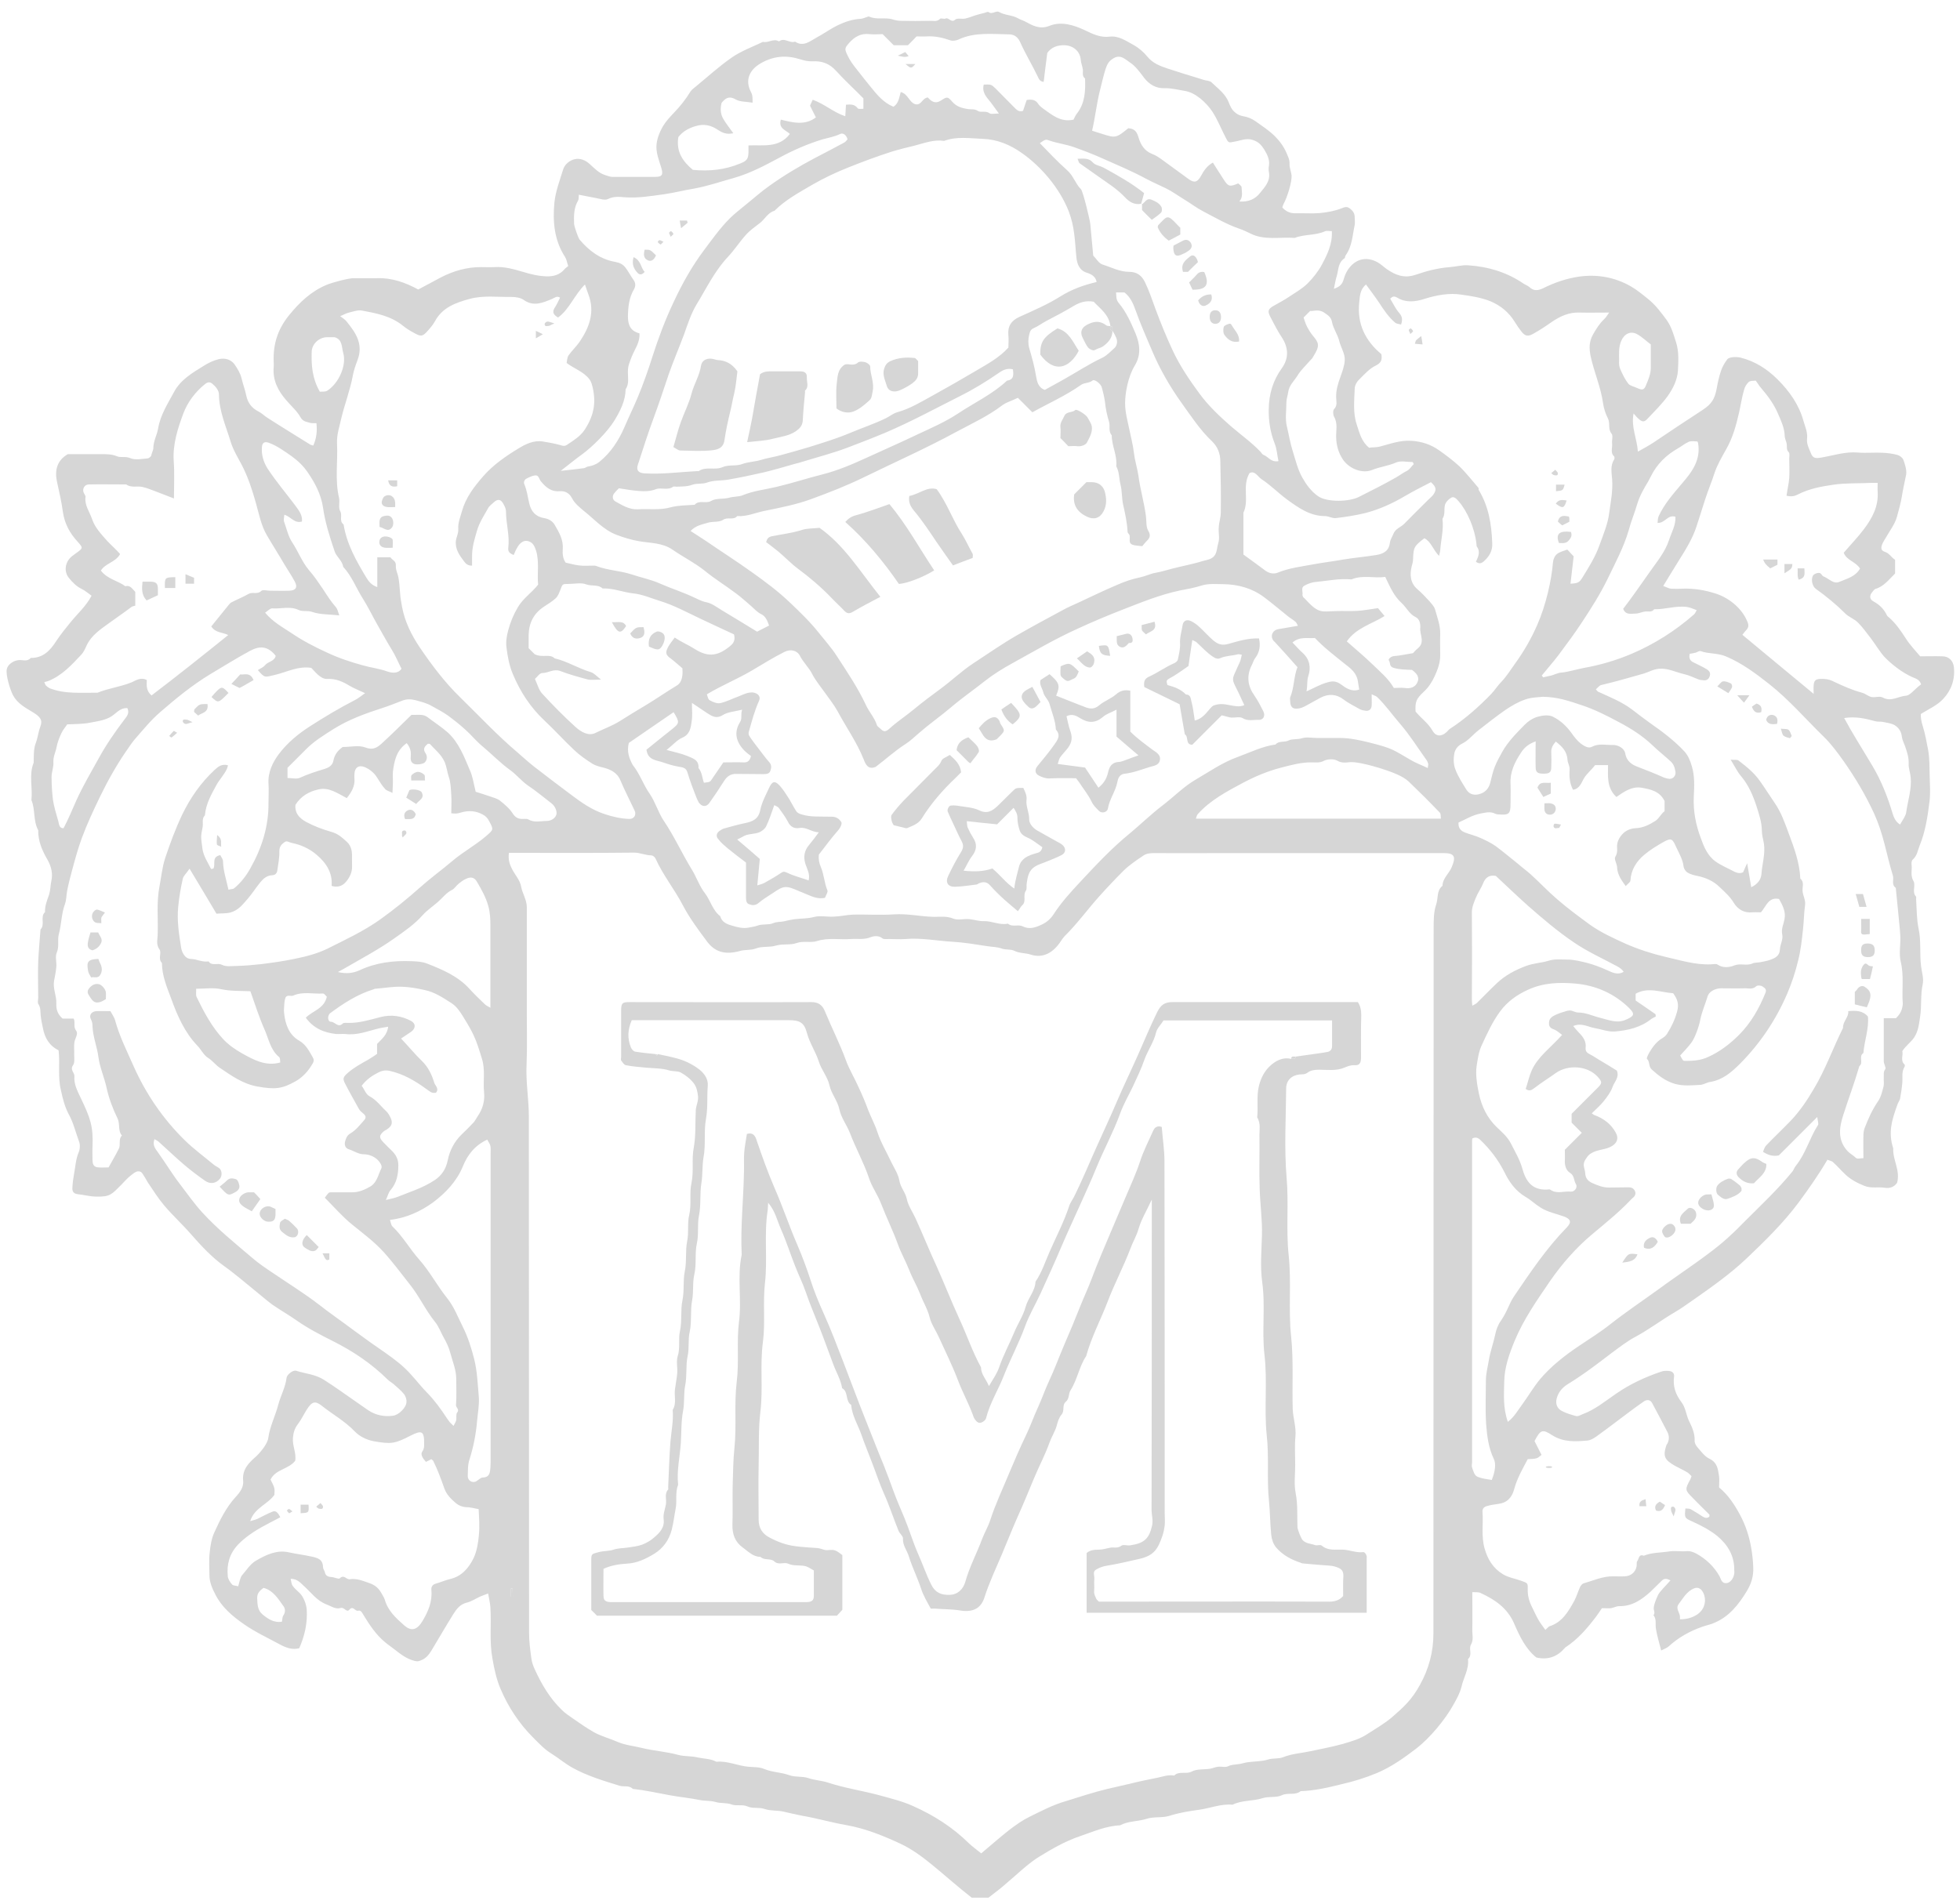 <?xml version="1.0" encoding="UTF-8"?>
<svg xmlns="http://www.w3.org/2000/svg" xmlns:xlink="http://www.w3.org/1999/xlink" version="1.1" id="Слой_1" x="0px" y="0px" viewBox="0 0 866.5 841.9" style="enable-background:new 0 0 866.5 841.9;" xml:space="preserve"> <style type="text/css"> .st0{fill:#D6D6D6;} </style> <g> <path class="st0" d="M859.1,309c3.5-3.7,5.3-8.6,4.7-14c-0.3-2.8-2.2-4.8-5.1-4.8c-3.2-0.1-6.3,0-9.8,0c-2.1-2.5-4.5-5-6.3-7.8 c-2.2-3.4-4.4-6.7-7.5-9.4c-0.4-0.3-0.8-0.6-1-1.1c-1.3-2.7-3.3-4.6-5.9-6c-1.7-0.9-1.8-2.6-0.5-4.1c0.4-0.5,0.9-1.2,1.4-1.4 c3.8-1.1,6-4.2,8.7-6.8c0-2,0-4,0-6.1c-1.6-0.9-2.4-2.8-4.5-3.5c-1.9-0.6-1.9-1.9-0.9-4c0.4-0.8,0.9-1.6,1.4-2.4 c1.7-3,3.9-5.8,4.8-9c0.8-3,1.7-6,2.2-9.1c0.5-3.3,1.3-6.5,1.9-9.7c0.3-2-0.5-4.4-1.2-6.4c-0.3-0.9-1.5-1.9-2.5-2.2 c-2.1-0.6-4.4-0.9-6.6-1c-3.7-0.2-7.4,0.2-11-0.1c-5.6-0.5-10.8,1.3-16.1,2.2c-2.8,0.5-3.9,0.3-4.8-2.1c-0.8-2-1.9-4-1.6-6.3 c0.3-2.8-0.9-5.3-1.6-7.8c-2-7.2-6.2-13.1-11.4-18.3c-4.6-4.6-10-8.1-16.5-9.7c-1.8-0.4-5-0.3-5.8,0.8c-1.1,1.5-2.1,3.1-2.7,4.9 c-0.9,2.6-1.5,5.4-2,8.2c-0.9,4.5-2.2,6.6-6.1,9.2c-7.4,4.8-14.7,9.7-22,14.6c-2,1.3-4.2,2.5-6.7,3.9c-0.4-5.9-3.1-10.9-1.9-16.9 c0.8,0.9,1.3,1.6,1.9,2.1c1.9,1.8,2.8,1.9,4.4,0.1c3-3.2,6.2-6.3,8.8-9.9c2.3-3.3,4.2-7,4.5-11.1c0.2-4.2,0.5-8.4-0.8-12.6 c-1.1-3.4-2-6.8-4.1-9.8c-2.5-3.4-5-6.8-8.4-9.5c-2.5-2-4.9-4-7.7-5.6c-7.1-4-14.8-5.3-22.7-4.2c-5.5,0.8-10.8,2.6-15.8,5.1 c-2.3,1.1-4.2,1.4-6.2-0.5c-0.7-0.6-1.6-0.9-2.4-1.4c-7.4-5.1-15.7-7.6-24.6-8.2c-2.7-0.2-5.4,0.6-8.1,0.8 c-5.3,0.4-10.3,1.7-15.2,3.4c-5.1,1.7-8.9,0.1-12.7-2.5c-1.4-1-2.7-2.3-4.2-3.1c-4.5-2.4-8.6-1.5-11.6,1.6 c-1.7,1.8-2.7,3.9-3.3,6.1c-0.6,2.1-1.7,3.2-4.3,4.1c0.5-2.2,0.7-3.8,1.2-5.4c0.9-2.8,0.5-6.1,3.5-8.1c0.3-0.2,0.2-0.9,0.5-1.3 c2.9-4,3-8.8,4-13.4c0.2-1.1,0-2.3,0-3.5c0-1.7-0.8-2.8-2.1-3.8c-1.3-1-2.2-0.7-3.7-0.1c-3,1.2-6.4,1.8-9.6,2.1 c-3.6,0.3-7.3,0-11,0.1c-2.4,0-4.2-1-5.6-2.6c0.2-0.6,0.3-0.9,0.4-1.2c1.9-3.4,3.9-10.2,3.7-13c-0.2-1.7-1-3.4-0.9-5.1 c0.1-1.9-0.8-3.4-1.4-4.9c-1.2-2.8-3-5.2-5.2-7.4c-2.6-2.5-5.5-4.4-8.3-6.4c-1.8-1.3-3.7-2-5.5-2.3c-1.6-0.3-2.7-0.8-3.8-1.8 c-1.4-1.2-2.1-2.8-2.7-4.4c-1.5-3.8-4.8-6.1-7.6-8.8c-0.8-0.8-2.3-0.7-3.5-1.1c-0.7-0.2-1.5-0.5-2.2-0.7c-4.6-1.4-9.2-2.8-13.7-4.3 c-3.3-1.1-6.5-2.3-8.9-5.2c-1.7-2.1-3.9-4-6.3-5.3c-3.2-1.7-6.4-4.1-10.5-3.6c-3.9,0.5-7.3-1.1-10.8-2.8c-4.9-2.3-10.4-4.1-15.7-2 c-4.4,1.8-7.6-0.2-11-2c-1-0.5-2.1-0.8-2.9-1.3c-2.6-1.5-5.8-1.3-8.4-2.8c-1.4-0.8-3,1.3-4.7,0c-0.3-0.2-1.2,0.2-1.8,0.4 c-1.4,0.3-2.7,0.7-4.1,1.1c-1.5,0.5-2.9,1.1-4.4,1.4c-1.4,0.3-3.4-0.3-4.3,0.4c-1.9,1.8-2.9-1.1-4.4-0.4c-0.7,0.3-2-0.3-2.4,0.1 c-1.4,1.5-3.1,0.8-4.7,0.9c-4.2,0.1-8.3,0.1-12.5,0c-1.2,0-2.4-0.2-3.7-0.6c-3.3-1.1-7.1,0.3-10.5-1.3c-0.2-0.1-0.6,0.1-0.9,0.2 c-0.9,0.3-1.8,0.7-2.7,0.8c-3.7,0.2-7,1.3-10.3,2.9c-3.3,1.6-6.1,3.7-9.3,5.4c-2.8,1.5-5.8,4.3-9.5,1.8c-2.4,0.9-4.7-2-7.1-0.1 c-2.4-1.5-4.7,0.8-7.1,0.2c-4.6,2.2-9.5,4-13.6,6.8c-5.8,4-11,8.8-16.5,13.3c-0.8,0.6-1.6,1.3-2.1,2.1c-2,3.3-4.4,6.3-7.1,9.1 c-1.8,1.9-3.6,3.8-4.9,6c-1.6,2.8-2.9,6-2.9,9.2c0,3,1.2,6.1,2.1,9c1,3.2,0.5,4.2-2.6,4.2c-6.3,0-12.7,0-19,0 c-1.1,0-2.1-0.5-3.2-0.8c-2.8-0.9-4.6-2.9-6.6-4.7c-2-1.9-4.5-2.9-6.9-2.3c-2.1,0.5-4.2,2.1-5,4.4c-1.5,4.9-3.4,9.8-3.9,14.8 c-0.8,8.3-0.1,16.6,4.7,24c0.7,1.1,0.9,2.6,1.4,4c-0.6,0.6-1.2,0.9-1.6,1.4c-2,2.4-4.6,3.2-7.7,3.2c-3.7-0.1-7.2-0.9-10.7-2 c-4.1-1.2-8.3-2.4-12.6-2.1c-2,0.1-4,0-6,0c-6.3,0-12.1,1.7-17.6,4.5c-3.4,1.8-6.8,3.7-10.1,5.4c-5.7-3.1-11.6-5.2-18.1-5 c-3.5,0.1-7,0-10.5,0c-2.2,0-9.1,1.8-11.8,2.9c-7,2.9-12.1,7.8-16.8,13.6c-4.9,6.1-7,12.7-6.7,20.3c0,0.8,0.1,1.7,0,2.5 c-0.5,5.8,1.9,10.5,5.6,14.7c2.1,2.5,4.7,4.7,6.2,7.4c1.1,2,2.5,2,4,2.5c1,0.3,2.2,0.2,3.1,0.2c0.4,3.6,0,6.8-1.4,9.9 c-0.4-0.1-0.9-0.2-1.3-0.4c-6.2-3.9-12.5-7.7-18.7-11.7c-1.5-0.9-2.7-2.2-4.3-3c-2.9-1.5-4.6-3.7-5.3-6.9c-0.5-2.6-1.5-5.1-2.1-7.7 c-0.5-2.2-1.8-4.3-3.1-6.2c-1.7-2.3-4.4-2.9-7-2.3c-2.4,0.6-4.7,1.7-6.7,3c-5,3.1-10.2,6.1-13.1,11.6c-2.8,5.2-6,10.1-7,16.1 c-0.5,2.9-2.1,5.5-2.1,8.7c0,0.8-0.7,2-0.9,3.1c-0.1,0.6-1.1,1.4-1.8,1.4c-2.5,0.2-5.3,0.8-7.4-0.1c-2.2-1-4.3-0.1-6.1-0.9 c-2.2-0.9-4.4-0.9-6.6-0.9c-5.2,0-10.3,0-15,0c-5.1,2.9-5.8,7.6-4.8,12.2c1,4.4,2,8.9,2.6,13.3c0.8,5.4,3.1,9.5,6.6,13.3 c2.3,2.6,2.4,2.7-0.5,4.8c-0.6,0.5-1.3,0.9-1.9,1.4c-3.2,2.4-4,6.9-1.4,9.9c1.5,1.8,3.2,3.6,5.5,4.7c1.5,0.7,2.8,1.9,4.4,3 c-2.5,4.7-6.2,7.9-9.2,11.6c-2.2,2.7-4.4,5.4-6.4,8.4c-2.6,4.1-5.8,7.6-11.3,7.5c-1.6,1.9-3.7,0.7-5.6,1c-2.3,0.3-4.6,2-5,4 c-0.5,2.6,1.4,8.8,2.7,11.4c2,3.8,5.5,5.6,8.8,7.6c3.3,2,4.5,3.5,3.3,6.5c-0.9,2.4-1.1,4.9-2,7.2c-1,2.7-0.8,5.4-0.9,8.1 c0,0.2,0,0.4,0,0.5c-2.2,5.4-0.4,11.1-1,16.6c1.8,4.2,0.7,9.1,3,13.3c-0.1,4.9,1.9,9.3,4.2,13.2c1.7,3.1,2.3,6.2,1.6,9.2 c-0.4,2-0.4,4.1-1,6.1c-0.9,2.5-1.9,5-1.8,7.7c-2.3,2.1,0.2,5.5-2,7.7c-0.3,4.7-0.8,9.4-1,14.1c-0.2,5.3,0,10.7,0,16 c0,1-0.4,2.3,0.1,2.9c1.1,1.7,0.8,3.4,1,5.1c0.2,1.9,0.6,3.7,1,5.6c0.8,4.2,2.8,7.7,6.9,9.7c0.7,5.7-0.4,11.6,1,17.5 c0.8,3.7,1.7,7.4,3.4,10.6c2.2,3.9,3.1,8.1,4.6,12.1c0.6,1.4,0.5,3.5-0.1,4.9c-1.3,3-1.4,6.1-2,9.2c-0.4,2.2-0.7,4.4-0.8,6.6 c-0.1,1.6,0.7,2.5,2.2,2.7c2.9,0.3,5.6,1.1,8.6,1.1c5.9,0.1,6.6-1,10.8-5.2c1.4-1.4,2.7-3,4.3-4.2c1.2-0.9,2.6-2.3,4.2-1.6 c0.8,0.3,1.3,1.6,1.9,2.4c0.5,0.8,0.9,1.6,1.4,2.4c2.3,3.4,4.5,6.9,7.1,10c3.8,4.5,8.2,8.5,12.1,13c4.4,5,9,10,14.6,14 c5.3,3.8,10.3,8.2,15.4,12.3c2,1.6,3.9,3.3,6,4.8c3.5,2.4,7.2,4.5,10.6,6.9c5,3.5,10.4,6.3,15.8,9c9,4.5,17.2,10,24.4,17.1 c0.8,0.8,1.8,1.3,2.6,2c1.6,1.4,3.3,2.8,4.6,4.4c0.7,0.9,1.2,2.3,1.1,3.5c0,2.4-3.4,5.8-6,6.1c-3.9,0.5-7.6-0.2-11-2.5 c-2.2-1.5-4.4-3.1-6.6-4.6c-4.3-3-8.5-6-12.9-8.8c-3.7-2.4-8.2-2.7-12.3-4c-1.4-0.4-4,1.7-4.2,3.1c-0.5,4.2-2.6,7.9-3.7,12 c-1.3,5-3.7,9.5-4.4,14.7c-0.3,2.4-3.4,6.3-5.5,8.2c-3.2,2.8-6.1,5.7-5.6,10.7c0.3,2.7-1.4,5.1-3.3,7.1c-4.2,4.6-6.9,10.1-9.4,15.6 c-1.3,2.8-1.8,6-2.1,9.1c-0.4,3.3-0.1,6.7-0.1,10c0,3,1.3,5.9,2.6,8.4c2.8,5.6,7.5,9.6,12.7,13.2c5,3.5,10.5,6,15.8,8.9 c2.8,1.5,5.5,2.5,8.6,1.7c2.4-5.5,3.7-11.1,3.3-17.2c-0.2-2.4-1.4-5.5-3.1-7.2c-1.1-1.1-2.3-2-3.1-3.2c-0.6-0.8-0.6-1.9-0.9-3.1 c3.1,0,4.4,1.9,6.1,3.4c3.1,2.8,5.5,6.3,9.7,7.9c2.1,0.8,4.1,2.3,6.3,1.6c1.7-0.5,2.6,2.3,3.9,0.7c1.7-1.9,2.4,0.9,3.9,0.5 c1.2-0.3,1.7,0.9,2.3,1.9c2.7,4.4,5.5,8.7,9.5,12c1.3,1.1,2.8,2.1,4.2,3.2c2.7,2.1,5.3,4.2,8.9,5.1c1.3,0.3,1.8,0.2,2.9-0.3 c2.1-0.8,3.4-2.4,4.5-4.2c3.2-5.3,6.3-10.7,9.6-16c1.5-2.4,3.1-4.6,6.2-5.3c2-0.5,3.9-1.8,5.9-2.7c0.9-0.4,1.9-0.7,3.4-1.3 c0.4,2.4,0.9,4.2,1,6.1c0.5,7.5-0.5,15,0.9,22.6c0.8,4.7,1.8,9.3,3.6,13.5c3.4,8,8.2,15.3,14.4,21.5c2.5,2.5,5,5.2,8.1,7.1 c3.2,2,6.1,4.5,9.4,6.3c6.5,3.6,13.6,5.7,20.7,7.9c2,0.6,4.2-0.3,5.9,1.4c5.5,0.6,10.9,1.8,16.3,2.8c4.3,0.8,8.8,1.2,13.2,2.1 c2.3,0.5,4.7,0.2,7.1,0.9c2.2,0.7,4.7,0.2,7.1,1.1c2.2,0.8,4.6-0.2,7.1,0.9c2.2,1,5,0.2,7.5,1.1c2.7,0.9,5.7,0.5,8.5,1.2 c2.7,0.6,5.5,1.3,8.2,1.8c6.5,1.1,12.9,3,19.3,4.1c8.5,1.5,16.4,4.7,24.1,8.3c4.9,2.3,9.4,5.6,13.8,9.2c5.9,4.8,11.5,9.9,17.6,14.6 c2.4,0,5.1,0,7.4,0c2.1-1.7,4.1-3.1,5.9-4.6c2-1.7,3.9-3.4,5.9-5.1c3.4-3,6.7-6,10.6-8.4c5.7-3.5,11.4-6.8,17.8-9 c5.9-2,11.6-4.6,18-4.9c3.7-2,7.9-1.6,11.8-2.9c3.1-1,6.9-0.3,10-1.3c4.4-1.4,8.9-2.1,13.3-2.7c4.9-0.7,9.6-2.7,14.6-2.2 c4.2-2.1,8.9-1.5,13.3-2.9c2.7-0.9,6-0.1,8.5-1.3c2.7-1.3,5.9,0.2,8.3-1.8c6.2-0.2,12.2-1.6,18.2-3.1c5.3-1.2,10.4-2.8,15.5-4.9 c6.4-2.7,12-6.7,17.5-10.9c5.7-4.4,12.7-12.6,16.5-19.6c1.3-2.3,2.7-4.8,3.4-7.6c0.9-4.1,3.4-7.8,2.9-12.3c2.1-1.8,0.2-4.5,1.3-6.4 c1.3-2.2,0.5-4.5,0.6-6.7c0.1-5.4,0-10.9,0-16.5c1.5,0.1,2.8-0.1,3.7,0.4c6.3,2.9,11.8,6.6,14.8,13.5c2.4,5.6,5.1,11.2,9.8,15 c5.2,1.2,9.3-0.4,12.5-4.1c0.1-0.1,0.2-0.3,0.4-0.4c5.4-3.5,9.5-8.3,13.4-13.4c1-1.4,2-2.8,2.7-3.9c1.7,0,2.9,0.1,4,0 c1.2-0.2,2.4-0.9,3.6-0.9c5.7,0.1,9.9-2.8,13.9-6.4c1.7-1.6,3.3-3.3,5-4.9c1.1-1.1,2.2-0.9,3.8-0.1c-1.2,1.4-2.2,2.4-3.2,3.5 c-0.8,1-1.8,1.9-2.3,3c-0.8,1.8-1.7,3.7-1.9,5.7c-0.1,1,0.8,2.1-0.1,3.2c1.5,1.8,0.7,4.1,1.1,6.1c0.5,3,1.4,6,2.3,9.5 c1.4-0.7,2.5-1.1,3.3-1.8c4.4-4,9.4-6.8,14.9-8.7c1.9-0.7,3.9-1,5.7-1.9c6.3-2.8,10.3-7.9,13.8-13.6c2.1-3.4,3.2-6.8,3-10.8 c-0.1-2.9-0.4-5.7-0.9-8.6c-0.9-5.2-2.5-10-4.9-14.5c-2.5-4.7-5.4-9-9.3-12.2c0-1.9,0.2-3.4,0-4.9c-0.5-3.1-0.7-6.1-4.3-7.8 c-2.1-1-3.7-3.3-5.3-5.1c-0.7-0.8-1.3-2-1.2-2.9c0.1-3.1-1.1-5.9-2.4-8.5c-1.4-2.8-1.5-6-3.5-8.6c-2.5-3.3-3.8-6.9-3.2-11.2 c0.2-1.6-0.9-2.4-2.3-2.5c-1.1-0.1-2.3-0.1-3.4,0.3c-7.1,2.4-13.8,5.5-20,9.8c-4.7,3.2-9.2,7-14.7,9c-1,0.4-2,1.1-3.1,0.8 c-2.1-0.6-4.2-1.2-6.1-2.2c-2.1-1.1-2.9-3.1-2.3-5.5c0.7-2.7,2.4-4.8,4.8-6.3c6.9-4.2,13.3-9.1,19.7-14c3.4-2.5,6.7-5.1,10.5-7.1 c5.9-3.2,11.3-7.3,17.1-10.7c3.3-1.9,6.3-4.2,9.4-6.3c7.7-5.4,15.4-10.9,22.3-17.4c8.2-7.8,16.3-15.7,23.1-24.8 c4.5-6.1,8.8-12.2,12.8-19c0.9,0.4,1.9,0.5,2.5,1.1c1.9,1.7,3.5,3.6,5.3,5.3c2.4,2.3,5.2,3.8,8.4,5.1c3.1,1.3,6.1,0.4,9.1,0.9 c2.6,0.4,4.4-0.6,5.5-2.2c1.5-5.6-2-10.1-1.7-15.2c-2.3-7.1-0.7-12.4,2-19.8c0.3-0.7,0.8-1.4,1-2.1c0.4-2.3,0.8-4.7,1-7.1 c0.2-2.4-0.4-4.9,1-7.1c0.1-0.2,0.2-0.8,0-1c-2-1.8-0.5-4.1-1-5.9c1.5-2.4,3.7-3.8,5.2-6c2-3,2.2-6.3,2.7-9.4 c0.7-4.6,0.1-9.4,1.1-14.1c0.6-2.6-0.4-5.4-0.7-8.1c-0.7-5.5,0.1-11-1.1-16.6c-0.9-4.2-0.8-8.7-1.1-13.1c0-0.3,0.1-0.8,0-1 c-2-2.1,0-5-1.2-7c-1.4-2.4-0.5-4.8-0.8-7.2c-0.1-0.7,0-1.8,0.5-2.2c2-1.7,2.2-4.1,3.1-6.3c2.5-6.1,3.5-12.7,4.3-19.2 c0.5-3.8,0.2-7.7,0.1-11.5c-0.1-3.9,0-7.7-0.7-11.6c-0.7-3.6-1.3-7.1-2.4-10.6c-0.6-1.9-0.9-3.7-0.8-5.2 C852.5,313.6,856.5,311.9,859.1,309z M723.7,223.2c1.1-3.8,3-7.1,5-10.4c0.4-0.7,0.7-1.4,1.1-2.1c2.7-5.5,6.8-9.5,12.1-12.5 c1.6-0.9,3.1-2.2,4.8-2.9c1.1-0.4,2.6-0.1,3.7-0.1c0.2,0.4,0.3,0.6,0.3,0.7c1.3,7.5-2.7,12.8-7.2,18c-3.8,4.5-7.7,8.9-10.2,14.3 c-0.4,0.9-0.4,2-0.5,3c3.3,0.2,4.5-3.8,7.9-2.7c0.2,3.7-1.7,6.8-2.8,10.2c-1.8,5.5-5.5,9.8-8.7,14.4c-3.8,5.4-7.6,10.9-11.6,16.1 c1.1,2.9,3.5,2.1,5.5,2.1c1.4,0,2.7-0.7,4.1-0.9c1.4-0.2,3,0.5,4.1-1c4.9,0.1,9.7-1.7,14.6-1c1.3,0.2,2.6,0.8,4.2,1.4 c-0.5,0.8-0.7,1.4-1.1,1.8c-8.3,7.3-17.6,13.2-27.7,17.5c-6.8,2.9-14,5-21.4,6.3c-3.2,0.6-6.3,1.7-9.7,2c-1.5,0.1-2.9,0.9-4.4,1.3 c-1.2,0.3-2.4,0.5-3.6,0.8c-0.2-0.3-0.4-0.6-0.6-0.8c2.5-3.1,5.2-6.1,7.6-9.3c3.5-4.7,7-9.4,10.2-14.3c4.1-6.2,8.1-12.5,11.4-19.3 c3.3-6.9,7-13.7,9.2-21.2C721,230.7,722.6,227,723.7,223.2z M716.7,150.8c1.3-3.1,4.1-4.7,7.1-3c2.2,1.2,4.1,3.1,6,4.5 c0,3.7,0,7,0,10.4c0,2.7-1.1,5.2-2.1,7.6c-0.9,2.3-1.7,2.3-4.1,1.2c-1.3-0.6-2.9-0.9-3.7-1.8c-1.5-1.9-2.6-4.2-3.6-6.5 c-0.5-1.1-0.6-2.5-0.5-3.8C715.8,156.5,715.5,153.7,716.7,150.8z M598.9,171.9c0-1.4,0.9-3.1,2-4.1c2.3-2.3,4.6-4.9,7.4-6.2 c2.6-1.3,2.7-2.8,2.4-5c-7.1-5.9-10.8-13.4-9.8-22.8c0.3-2.6,0.2-5.7,3-8c2.1,2.9,4.1,5.5,5.9,8.2c2,3.1,4.1,6.2,6.9,8.6 c0.6,0.6,1.7,0.6,2.7,0.9c0.7-2,0.6-3.5-0.8-5.1c-1.6-1.8-2.7-4.2-4-6.3c1.1-1.3,2.1-1.1,3.1-0.5c3.7,2.3,7.8,1.9,11.9,0.6 c5.4-1.7,11-2.8,16.6-1.9c4.3,0.6,8.7,1.3,12.7,2.9c4.5,1.9,8.2,4.9,10.8,9.2c0.9,1.5,1.9,2.9,3,4.3c1.5,1.9,2.8,2.2,5.1,0.9 c2.9-1.6,5.6-3.4,8.3-5.3c3.7-2.5,7.6-4.3,12.3-4.1c4.1,0.1,8.2,0,13,0c-1,1.4-1.5,2.3-2.2,2.9c-2.1,2-3.6,4.4-5,6.9 c-1.7,3.1-1.7,6-1,9.5c1.5,7,4.5,13.6,5.5,20.8c0.3,2.2,1.1,4.7,2.1,6.6c1.2,2.3-0.1,4.8,1.7,6.9c0.7,0.9,0,2.9,0.2,4.4 c0.2,1.9-0.9,4,0.9,5.6c0.2,0.2,0.2,1.1,0,1.4c-1.8,2.7-1.1,5.8-0.9,8.6c0.4,5.1-0.6,10.1-1.3,15.1c-0.6,4.8-2.6,9.5-4.3,14.2 c-1.8,5.1-4.7,9.7-7.6,14.4c-1.3,2.1-2,2.4-5.2,2.6c0.5-4.4,1-8.4,1.4-12.1c-1.1-1.2-1.9-2-2.8-3c-1.6,0.6-3.4,1-4.6,2 c-1.1,0.9-1.7,2.5-1.8,4.2c-0.6,7.2-3,18.3-6.9,27.1c-2.7,6.2-6,11.9-10,17.4c-1.9,2.6-3.5,5.3-5.7,7.6c-1.7,1.7-3,3.8-4.6,5.5 c-5.6,5.8-11.7,11.2-18.5,15.6c-0.5,0.4-0.9,1-1.4,1.4c-2.2,2-4.6,1.9-6.1-0.7c-1.9-3.4-5.1-5.5-7.5-8.5c-0.2-4.2,0.2-5.5,3.6-8.7 c2.2-2,3.7-4.4,4.9-7c1.3-2.9,2.4-5.8,2.4-9c0-3.2-0.1-6.3,0-9.5c0.1-3.9-1.3-7.4-2.3-11c-0.4-1.3-1.5-2.4-2.4-3.5 c-1.7-1.8-3.4-3.7-5.3-5.3c-3.3-2.8-3.5-6.5-2.6-10.2c0.3-1,0.6-2.1,0.6-3.2c0.2-5.1,0.4-5.7,5-9.2c3,1.5,3.8,5.1,6.5,7.8 c0.3-1.2,0.4-1.8,0.5-2.3c0.3-4.7,1.6-9.3,1-14.1c1.3-1.9,0.6-4.1,1.1-6.1c0.3-1.2,1.5-2.5,2.7-3.2c1.3-0.8,2.4,0.5,3.3,1.5 c3.9,4.4,7.2,12.2,7.9,18.7c0.1,0.5,0,1.1,0.2,1.4c1.7,2.3,0.6,4.5-0.4,6.7c1.4,1,2.4,0.8,3.6-0.3c2.4-2.2,3.8-4.6,3.6-8 c-0.3-8.3-1.6-16.3-6-23.5c-0.1-0.2,0.1-0.7-0.1-0.9c-2.8-3.2-5.4-6.6-8.4-9.5c-2.8-2.6-5.9-4.9-9-7.1c-3.7-2.6-7.7-3.9-12.3-4.2 c-5-0.3-9.4,1.4-14,2.6c-1.7,0.4-3.2,0.2-4.6,0.5c-3.4-2.7-4.3-6.6-5.5-10.3C598.1,182.7,598.7,177.2,598.9,171.9z M261.2,297.2 c-5.5-1.6-10.4-4.8-16-6.1c-2.3-2.2-5.1-0.1-8.8-1.8c-0.4-0.4-1.4-1.4-2.7-2.7c0-1.8,0-3.7,0-5.7c0.1-5.5,2.3-9.8,7-12.8 c1.7-1.1,3.5-2.2,5-3.6c1-0.9,1.5-2.4,2-3.6c1-2.7,0.9-2.7,3.6-2.7c2.7,0,5.6-0.7,7.9,0.2c2.4,0.9,5.2-0.1,7.2,1.8 c4.7-0.2,9,1.7,13.7,2.2c3.9,0.4,7.7,2.1,11.6,3.3c6.2,1.9,11.9,5,17.8,7.8c5,2.4,10.1,4.7,15,7c0.5,2,0.2,3.5-1.4,4.9 c-5.2,4.4-9.6,5.6-15.9,1.6c-2.8-1.8-5.8-3-8.9-5.1c-1.1,1.5-2.2,2.8-3,4.3c-1.3,2.5-0.9,3.5,1.4,5.1c1.7,1.3,3.2,2.7,5,4.2 c0,1,0.1,1.9,0,2.9c-0.2,1.9-0.8,3.8-2.6,4.8c-4.7,2.8-9.2,6-13.9,8.8c-3.7,2.2-7.5,4.5-11.1,6.8c-3.5,2.2-7.3,3.5-10.9,5.3 c-3,1.5-6.4-0.5-8.7-2.6c-5.2-4.7-10.1-9.7-14.8-14.8c-1.5-1.6-2.1-4.1-3.2-6.5c1-0.9,2.1-2.6,3.2-2.6c2.7,0,5-2,8-0.9 c3.9,1.5,7.9,2.6,12,3.7c1.5,0.4,3.3,0.1,6,0.1C263.6,298.8,262.5,297.6,261.2,297.2z M491.8,146.2c1.7,2.8,2.2,4,2,5.4 c-0.1,0.7-0.4,1.6-0.9,2.1c-1.8,1.6-3.5,3.5-5.6,4.5c-6.2,2.9-11.8,6.7-17.8,10c-2.6,1.4-5.1,2.8-7.6,4.2c-3.1-1.1-3.5-4-3.9-6.3 c-0.7-4.2-1.8-8.2-3-12.2c-0.5-1.8-0.5-4,0-5.9c0.2-0.7,0.3-2.2,2-2.9c1.9-0.8,3.7-2.2,5.6-3.2c4.1-2.1,8.2-4.3,12.2-6.7 c2.6-1.5,5.2-2.4,8.7-1.8c2.8,3,6.8,5.7,7.4,10.8C492.3,144.3,491.6,145.4,491.8,146.2z M539.7,226.6c0,2.2-0.8,4.4-0.9,6.6 c-0.2,2.3,0.5,4.8-0.2,6.9c-0.5,1.6-0.5,3.4-1.3,5c-1.2,2.3-3.7,2.4-5.7,3c-4.4,1.4-9.1,2.2-13.6,3.4c-2.4,0.6-4.8,1.4-7.3,1.8 c-2.2,0.4-4.3,1.5-6.7,2c-3.5,0.7-6.9,1.9-10.1,3.3c-5.7,2.4-11.2,5.1-16.8,7.7c-2.5,1.2-5.1,2.2-7.5,3.6c-6.7,3.6-13.4,7.2-20,11 c-6.6,3.8-12.9,8.2-19.3,12.4c-5.2,3.4-9.7,7.8-14.8,11.5c-3.8,2.8-7.7,5.7-11.3,8.7c-3.6,3-7.5,5.5-11,8.7 c-1.7,1.5-2.5,1.5-4.1-0.1c-0.5-0.5-1.2-0.9-1.4-1.4c-1-3.3-3.5-5.9-4.9-9c-3.6-7.7-8.3-14.6-12.9-21.7c-2.3-3.6-5.3-6.9-8-10.3 c-3.8-4.8-8.2-9-12.6-13.2c-5.2-5-11-9.3-16.9-13.5c-6.7-4.8-13.6-9.2-20.3-13.8c-2.2-1.5-4.5-2.9-6.8-4.4c2.3-2.5,5.2-2.9,7.8-3.7 c2.1-0.6,4.8-0.1,6.5-1.2c2.1-1.5,4.7,0.3,6.3-1.7c4.2,0.3,8.1-1.5,12.1-2.3c6.8-1.4,13.7-2.7,20.3-5.1c8-2.9,15.9-6,23.5-9.7 c13.7-6.7,27.7-12.9,41.1-20.2c6.7-3.6,13.7-6.8,19.8-11.4c2-1.6,4.7-2.3,7.3-3.6c2.1,2.1,4.2,4.2,6.4,6.4 c7.2-4,14.7-7.3,21.5-12.1c1.6-1.1,3.6-0.7,5.2-2c0.8-0.6,3.6,1.5,4,3.1c0.6,2.1,1.1,4.3,1.4,6.4c0.3,3,0.9,5.9,1.8,8.8 c0.6,2-0.4,4.2,1.2,6c0,4.7,2.5,8.9,2,13.7c1.4,2.5,1.2,5.5,1.9,8.2c0.7,2.8,0.5,5.8,1.1,8.6c0.9,4,1.8,8,2,12.2 c0,0.5,0.8,1,0.9,1.6c0.3,1.4-0.6,3.2,1.1,4c1.3,0.5,2.8,0.5,4.5,0.7c0.5-0.6,1-1.3,1.6-1.9c1.4-1.4,2.5-2.5,1-5 c-1-1.6-0.7-4.3-1-6.5c-0.8-6-2.5-11.7-3.3-17.7c-0.5-3.4-1.6-6.7-2-10.2c-0.4-3.4-1.3-6.8-2-10.2c-0.8-3.9-1.9-7.7-1.9-11.7 c0-4.5,1.3-11.8,4.3-16.7c2.9-4.8,2.2-9.6,0.3-14.2c-2-4.7-4.1-9.5-7.4-13.4c-1.3-1.6-1-2.9-1.2-4.7c1.3,0,2.5,0,3.7,0 c2.5,1.9,3.8,4.7,4.9,7.8c2.2,6.2,4.9,12.3,7.5,18.4c3.5,8.2,8,15.9,13.1,23c4.1,5.7,8,11.7,13.2,16.6c2.5,2.4,3.7,5.4,3.7,9 C539.7,211.6,539.8,219.1,539.7,226.6z M468.9,131c-5.7,3.6-12,6.3-18.2,9.1c-3.7,1.7-5.3,4.2-4.9,8.2c0.2,1.8,0,3.6,0,5.4 c-4,4.4-9,7.1-13.9,10c-6.4,3.8-12.9,7.5-19.4,11.1c-5.1,2.8-10.1,5.9-15.9,7.5c-1.7,0.5-3.3,1.8-4.9,2.6 c-5.1,2.5-10.6,4.3-15.8,6.5c-5.9,2.5-11.9,4.3-17.9,6.2c-4.3,1.3-8.6,2.5-13,3.7c-2.9,0.8-5.8,1.2-8.7,2.1 c-2.7,0.8-5.5,0.8-8.2,1.8c-2.6,1-6,0.2-8.5,1.3c-3.5,1.6-7.5-0.4-10.7,1.8c-0.1,0.1-0.3,0-0.5,0c-7.9,0.4-15.7,1.5-23.6,1 c-2.6-0.2-3.6-1.4-2.8-3.8c2.2-6.7,4.3-13.5,6.8-20.2c2.4-6.5,4.6-13.1,6.8-19.7c2.1-6,4.6-11.8,6.8-17.7c1.6-4.5,3.1-9.2,5.5-13.2 c4.4-7.2,8.1-15,14-21.2c2.8-3,5.1-6.6,7.9-9.7c1.8-2,4.1-3.6,6.3-5.3c2.1-1.7,3.4-4.5,6.3-5.3c4.9-4.9,10.9-8.1,16.7-11.5 c5-2.9,10.3-5.4,15.8-7.6c6.5-2.6,12.9-5,19.5-7.1c3.3-1,6.6-1.8,9.9-2.6c4.3-1.1,8.5-2.8,13.1-2.1c5.6-2.1,11.4-1.1,17.1-0.9 c6.3,0.2,12.1,2.6,17.3,6.3c8.8,6.2,16.8,15.8,20.7,25.8c1.2,3.2,2,6.5,2.4,10c0.5,3.5,0.6,7.1,1,10.6c0.3,2.6,1.3,5.5,4.6,6.5 c1.9,0.6,3.9,1.6,4.3,4.1C479.2,126,473.9,127.9,468.9,131z M282.4,217.1c2.5,0.2,5,0.2,7.6-0.8c2.3-0.9,5.2,0.7,7.6-1.1 c0.3-0.2,1,0,1.5,0c2.4-0.1,4.7,0,7.1-0.9c2-0.7,4.3-0.1,6.6-1c2.8-1,6-0.7,9-1.2c5.2-0.9,10.5-2,15.7-3.2 c4.7-1.1,9.3-2.5,13.9-3.8c1.2-0.3,2.4-0.6,3.6-1c6.5-2,13.1-3.7,19.5-6.1c5.8-2.2,11.5-4.4,17.2-6.8c11.2-4.8,21.9-10.6,32.8-16.1 c6-3,11.7-6.5,17.2-10.3c1.7-1.2,3.6-2.1,6.1-1.5c0.3,2.4,0.5,4.6-2.6,5c-6.5,6.1-14.6,9.8-21.9,14.7c-5.5,3.6-11.7,6.3-17.7,9.1 c-7.5,3.6-15.1,6.9-22.7,10.4c-6.3,2.9-12.7,5.6-19.4,7.3c-6.8,1.7-13.4,3.9-20.3,5.5c-5,1.2-10.1,1.7-14.9,3.7 c-1.7,0.7-4,0.5-6,1.1c-2.6,0.7-5.7,0.1-7.9,1.4c-2.4,1.4-5.3-0.6-7.3,1.7c-3.5,0.3-7.2,0.2-10.5,1.1c-4.9,1.4-9.7,0.6-14.6,0.9 c-3.8,0.2-6.9-1.8-10-3.5c-1.2-0.7-1.4-2.2-0.6-3.4c0.6-0.8,1.3-1.5,2.2-2.4C276.4,216.3,279.4,216.9,282.4,217.1z M272.6,236.5 c3.2,1.2,6.4,2.2,9.9,2.8c5,0.9,10.3,0.6,14.9,3.8c4.6,3.2,9.7,5.7,14.2,9.3c4.4,3.6,9.3,6.6,13.8,10c2.3,1.7,4.5,3.7,6.7,5.6 c1.5,1.3,2.6,2.7,4.5,3.6c1.9,0.9,2.7,3,3.4,5c-1.8,0.9-3.4,1.7-5.3,2.7c-5.2-3.2-10.5-6.4-15.8-9.6c-2.1-1.3-4.2-2.9-6.6-3.4 c-2.1-0.4-3.8-1.4-5.6-2.2c-4.9-2.3-10-3.9-15-6.1c-4-1.8-8.3-2.6-12.4-4c-5.2-1.7-10.8-1.8-15.9-3.8c-0.3-0.1-0.6-0.1-1-0.1 c-2.2,0-4.3,0.2-6.5-0.1c-1.9-0.2-3.7-0.8-5.8-1.2c-1.2-1.6-1.5-3.8-1.3-6.1c0.3-3.9-1.6-7.3-3.5-10.5c-0.9-1.7-2.7-2.8-4.7-3.1 c-3.8-0.6-5.8-3-6.6-6.4c-0.7-2.9-1-5.8-2.2-8.6c-0.4-0.9,0-2,1-2.5c1.2-0.6,2.6-1.3,3.9-1.4c1.5-0.1,1.6,1.6,2.4,2.6 c2.1,2.5,4.4,4.7,8.2,4.4c2.4-0.2,4.4,0.7,5.7,3.3c1.1,2.1,3.2,3.8,5.1,5.4C262.8,229.6,266.8,234.3,272.6,236.5z M327.1,319.4 c-2.8,4.6-1.6,8.8,2,12.5c0.9,0.9,2,1.7,2.9,2.4c-0.5,2.1-1.5,2.9-3.2,2.8c-2.8-0.1-5.6,0-9,0c-1.6,2.3-3.3,4.8-5,7.3 c-0.9,1.4-0.9,1.4-3.6,1.7c-0.8-2.2-0.8-4.6-2.4-6.5c0.3-3.7-2.8-4.4-5.1-5.4c-2.5-1-5.3-1.6-9-2.6c2.9-2.3,4.6-4.4,6.9-5.4 c3.5-1.5,3.8-4.5,4.2-7.4c0.4-2.4,0.1-4.9,0.1-8c2.5,1.7,4.6,3.1,6.7,4.5c2.1,1.3,4,2.7,6.9,0.9c2.2-1.4,5.3-1.6,8.6-2.4 C327.3,316,328.3,317.6,327.1,319.4z M278,328.5c6.4-4.4,13.1-9,19.8-13.6c2.7,4.5,2.7,4.8-0.8,7.6c-3.8,3-7.5,6-11.2,9 c0.6,4.8,4.6,4.6,7.6,5.7c2.5,0.9,5.1,1.6,7.7,2c1.8,0.3,2.4,1,2.9,2.6c1.1,3.7,2.5,7.3,3.9,10.9c0.3,0.7,0.6,1.4,1,2.1 c1.4,2,3.4,2.2,4.8,0.1c2.2-3.1,4.3-6.2,6.3-9.4c1.3-2.1,2.9-3.4,5.6-3.3c4,0.1,8,0,12,0.1c1.3,0,2.5-0.2,2.9-1.3 c0.5-1.3,0.8-2.7-0.5-4.1c-1.3-1.4-2.4-3-3.6-4.5c-1.1-1.4-2.1-2.8-3.2-4.2c-0.7-1-1.5-2-2.1-3.1c-0.2-0.4-0.2-1.2,0-1.7 c1.3-4.6,2.5-9.2,4.5-13.6c0.8-1.8-0.5-3.3-2.7-3.6c-2.3-0.2-4.3,0.9-6.3,1.7c-2.8,1-5.4,2.4-8.2,3c-1.4,0.3-3.3-0.5-4.7-1.3 c-0.7-0.4-0.9-1.8-1.2-2.6c6.7-4,13.4-6.7,19.7-10.4c4.8-2.8,9.5-5.8,14.5-8.3c2.7-1.4,5.6-0.8,6.9,1.6c1.5,3,4,5.2,5.5,8.2 c1.5,2.9,3.7,5.5,5.6,8.2c1.9,2.7,4,5.3,5.6,8.2c3.8,7.1,8.5,13.7,11.5,21.2c0.8,2.1,1.9,4.8,5.3,3.4c4.4-3.3,8.5-7.1,13.2-10.1 c2.2-1.4,4-3.2,6-4.9c4.6-4,9.6-7.5,14.2-11.4c4.8-4.1,9.9-7.6,14.8-11.5c3.8-3,8-5.6,12.2-7.9c9.6-5.3,19.1-10.9,29.1-15.4 c6.3-2.9,12.7-5.6,19.1-8.1c8.5-3.3,16.9-6.8,25.9-8.7c3.2-0.6,6.5-1.2,9.6-2.2c3.3-1,6.5-0.6,9.7-0.6c6.5,0.1,12.7,1.8,18,5.8 c3.6,2.7,7,5.6,10.5,8.4c1.1,0.9,2.4,1.6,3.4,2.5c0.4,0.4,0.6,1,1,1.7c-3.1,0.5-5.9,1-8.7,1.5c-2.4,0.4-3.5,2.7-2.4,4.7 c0.2,0.4,0.7,0.7,1,1.1c3.3,3.6,6.6,7.2,9.9,11c-1.7,4.3-1.4,9-3.2,13.3c-0.2,0.6,0,1.3,0,2c0.1,2.3,1.1,3.3,3.4,3 c1.1-0.1,2.1-0.5,3.1-1c2.3-1.2,4.6-2.6,6.9-3.8c3.5-1.8,6.9-1.7,10.2,0.8c2.2,1.7,4.8,2.9,7.2,4.3c0.8,0.4,1.8,0.6,2.7,0.7 c1.6,0.1,2.4-0.9,2.5-2.3c0.1-1.5,0-2.9,0-5c1,0.5,1.8,0.7,2.3,1.1c3.9,3.7,6.9,8.1,10.4,12.1c4.3,5,7.7,10.5,11.5,15.8 c0.4,0.5,0.6,1.1,0.8,1.7c0.1,0.4-0.1,0.9-0.2,1.9c-2.7-1.3-5.3-2.2-7.6-3.6c-8.1-4.7-8-5.1-18.3-7.7c-4.4-1.1-8.7-2-13.2-2 c-3.3,0-6.7,0-10,0c-2.2,0-4.5-0.5-6.4,0.1c-2.1,0.7-4.4,0.2-6,1c-1.9,1-4.3,0-5.8,1.8c-5.9,0.8-11.2,3.5-16.7,5.5 c-6.7,2.4-12.4,6.4-18.4,9.9c-5.4,3.1-9.8,7.7-14.8,11.5c-5,3.8-9.6,8.3-14.4,12.3c-8,6.5-15,14-22,21.5 c-4.2,4.5-8.5,9.2-11.9,14.5c-1.2,1.8-2.9,3.4-5.1,4.4c-2.8,1.3-5.4,2.3-8.5,0.8c-1.9-1-4.6,0.5-6.5-1.2c-3.6,0.8-7-1.2-10.6-1.1 c-2.2,0.1-4.4-0.7-6.6-0.9c-2.3-0.2-4.9,0.6-6.9-0.2c-2.9-1.2-5.8-0.8-8.6-0.8c-5.9-0.1-11.6-1.5-17.6-1.1c-6,0.4-12,0-18,0.1 c-2.9,0.1-5.7,0.8-8.6,0.9c-3,0.2-6.2-0.6-9,0.2c-2.8,0.7-5.4,0.6-8.1,0.9c-1.7,0.2-3.4,0.6-5.1,1c-1.5,0.3-3,0.1-4.7,0.8 c-2,0.9-4.7,0.2-7,1.1c-1.3,0.5-2.8,0.6-4.1,0.9c-2.2,0.4-4.8-0.2-7-0.9c-2.2-0.6-4.6-1.5-5.3-4.2c-3.4-2.6-4.3-7-6.8-10.2 c-2.4-3.1-3.7-7.1-5.8-10.5c-4.3-7-7.7-14.6-12.3-21.4c-2.5-3.7-3.7-8.2-6.2-11.9c-2.9-4.1-4.4-8.9-7.6-12.9 C278.2,335.4,277,332.3,278,328.5z M552.4,209.2c2.3-1.3,3.7,1.6,5.2,2.6c4,2.6,7.4,6.1,11.3,9c5.1,3.7,10.2,7.4,16.9,7.4 c1.5,0,3.1,1,4.6,0.9c4.4-0.5,8.8-1.2,13-2.2c6.3-1.6,12.2-4.3,17.8-7.6c3.7-2.2,7.6-4.1,11.4-6.1c2.4,2.2,2.6,3.3,1,5.6 c-0.6,0.8-1.4,1.4-2.1,2.1c-3.5,3.5-7.1,7-10.6,10.6c-1.6,1.7-4.1,2.2-5,4.8c-0.4,1.1-1.2,2.1-1.4,3.5c-0.4,3.5-2.4,5-6,5.6 c-4.9,0.8-9.8,1.2-14.6,2c-4.4,0.8-8.8,1.3-13.1,2.1c-5.3,1-10.8,1.6-15.9,3.7c-1.6,0.7-3.8,0.4-5.5-0.9c-3.3-2.5-6.7-4.9-9.7-7.1 c0-6.6,0-12.5,0-18.5C552.4,221.1,549,214.9,552.4,209.2z M626.8,286.7c-0.9,0.7-1.7,1.6-2.1,2.1c-3.1,0.5-5.7,1.1-8.4,1.3 c-1.4,0.1-2.7,1.4-2.3,1.9c0.8,1,0,2.7,2.1,3.3c2.7,0.8,5.4,0.8,8.1,0.9c1.8,1.3,3.5,3,2.5,5.3c-0.9,2.4-3.2,3.1-5.7,2.7 c-1.5-0.2-3,0-4.8,0c-2.4-4.2-6.2-7.3-9.7-10.7c-3.5-3.4-7.3-6.5-11.1-9.9c4.2-6,10.9-7.6,16.7-11.2c-0.9-1.1-1.8-2.2-2.9-3.5 c-3,0.4-6,1-9,1.2c-3.2,0.2-6.3,0-9.5,0.1c-6.1,0.1-7.5,1.4-13.2-4.8c-0.4-0.5-0.9-0.9-1.4-1.4c-0.1-0.3-0.3-0.6-0.3-0.9 c0.3-1.4-0.8-3.2,0.8-4.1c1.6-0.9,3.5-1.6,5.3-1.7c5.2-0.5,10.3-1.6,15.6-1.1c4.9-2.1,10-0.4,14.9-1.1c2.1,4.3,3.7,8.3,7.2,11.5 c2.2,2,3.4,4.9,6.3,6.3c1.6,0.8,2.1,2.7,2,4.6C627.5,280.5,630.2,283.9,626.8,286.7z M575.9,288.7c-1.6-1.4-2.9-3-4.5-4.6 c3.2-2.8,6.7-1.7,9.9-2c4.1,4.3,8.7,7.8,13.3,11.5c2.5,1.9,5.2,4,5.7,7.6c0.2,1.2,0.4,2.4,0.6,3.7c-3.5,1.2-6-0.8-8.1-2.3 c-2.2-1.6-3.9-1.5-6.2-0.8c-2.9,0.8-5.4,2.3-9,3.9c0.5-2.7,0.1-4.6,0.8-6.8C579.6,295.3,579.1,291.6,575.9,288.7z M529.6,359.9 c5.5-6.1,12.7-9.9,19.8-13.7c5.3-2.8,10.9-5.2,16.7-6.7c4.6-1.2,9.2-2.5,14-2.4c1.7,0,3.4,0.3,5.2-0.7c1.6-0.8,4.3-0.9,5.8-0.1 c2,1.2,3.9,0.9,5.7,0.7c4.6-0.3,16.4,3.4,20.8,5.4c1.8,0.8,3.7,1.8,5.2,3.2c4.7,4.5,9.3,9.1,13.8,13.8c0.4,0.5,0.3,1.5,0.4,2.6 c-36.3,0-72.1,0-108.3,0C529,361.1,529.1,360.4,529.6,359.9z M592.1,150.9c0.7,2.8,2.6,5.6,2.4,8.4c-0.1,2.4-1.1,5.1-2,7.6 c-1,2.8-1.9,5.7-1.8,8.8c0,1.7,0.7,3.5-0.9,5.2c-0.6,0.6-0.5,2.5,0,3.4c1.7,3,0.8,6.1,0.9,9.1c0.1,3.6,1,6.8,3,9.8 c2.7,4,8.5,6.4,12.9,4.6c3.5-1.4,7.2-1.8,10.6-3.3c2.1-0.9,4.8-0.2,7.3-0.2c0.2,0.3,0.4,0.6,0.5,0.9c-1,1-1.8,2.4-3,3 c-1.7,0.8-3.2,2-4.8,2.9c-5.4,3.1-10.9,5.8-16.4,8.6c-4.2,2.2-14.1,2.5-18.1-0.3c-3.1-2.2-5.2-5.1-7-8.3c-2-3.6-2.9-7.5-4.1-11.3 c-1.2-3.7-1.8-7.6-2.7-11.3c-0.8-3.3-0.2-7-0.2-10.5c0-1.6,0.6-3.1,0.8-4.6c0.4-3.1,2.7-5,4.1-7.3c1.5-2.5,3.7-4.5,5.6-6.7 c0.3-0.4,0.8-0.7,1-1.1c0.9-1.6,2.1-3.2,2.4-5c0.4-1.9-1.1-3.5-2.3-5c-1-1.2-1.8-2.6-2.5-3.9c-0.7-1.4-1.1-2.9-1.5-4 c0.7-0.7,1.5-1.5,2.9-2.9c1.3,0.2,3.8-1,6.3,0.8c1.6,1.1,3,1.9,3.4,4.2C589.4,145.3,591.4,147.9,592.1,150.9z M572.4,105.2 c4.2-1.7,9-1,13.3-2.9c0.8-0.4,1.9-0.1,3.1-0.1c0.3,5.7-2,10.3-4.4,14.8c-1.6,3-3.9,5.9-6.3,8.3c-2.3,2.3-5.3,4-8,5.8 c-2.2,1.5-4.5,2.7-6.8,4c-2.7,1.5-3.1,2.4-1.6,5.2c1.6,3,3.1,6.1,5,8.9c3,4.6,3.1,9.3,0,13.6c-3.9,5.4-5.7,11.4-5.8,18.1 c-0.1,5.3,0.7,10.4,2.7,15.4c0.9,2.3,1,4.9,1.6,7.6c-3.4,0.6-4.5-2-6.5-2.7c-0.6-0.2-1-0.9-1.4-1.4c-4-4.2-8.8-7.6-13.2-11.4 c-4.9-4.3-9.7-8.8-13.7-14.2c-4.5-6.1-8.7-12.3-11.9-19.1c-2.8-6-5.3-12.1-7.6-18.3c-1.5-4-2.8-8.1-4.7-12c-1.5-3.1-3.7-4.6-7-4.6 c-4.2,0-7.8-2-11.7-3.2c-1.7-0.5-2.9-2.7-4.2-4c-0.4-4.7-0.9-9.4-1.3-14c-0.1-1.5-3.2-14.4-4.1-15.3c-2.5-2.5-3.4-6.1-6.2-8.5 c-4.2-3.7-8-7.8-12-11.9c2.5-1.7,2.5-1.8,4.4-1.1c3.5,1.2,7.2,1.6,10.8,2.9c4.2,1.5,8.4,3.1,12.4,4.9c6.5,2.9,13,5.6,19.3,9 c2.8,1.5,5.8,2.8,8.7,4.2c2.9,1.4,5.6,3.4,8.4,5.1c2.8,1.7,5.4,3.7,8.3,5.2c5.2,2.7,10.3,5.7,15.8,7.6c1.8,0.6,3.5,1.4,5.1,2.2 C559.1,106.4,565.9,104.7,572.4,105.2z M486.3,39.9c0.8-3.1,1.5-6.4,2.5-9.5c0.6-1.7,1.2-3.2,3.1-4.4c3.4-2.3,5.6,0.3,7.6,1.6 c2.5,1.6,4.4,4.3,6.3,6.8c2.3,3,5.3,4.7,8.9,4.6c3.1-0.1,6.1,0.7,9.1,1.2c4.6,0.7,9.4,5,12.2,9.2c2.4,3.7,3.9,7.7,5.9,11.5 c1.3,2.5,1.3,2.2,4,1.7c2.6-0.4,5-1.7,8-0.7c2.5,0.8,3.8,2.3,5,4.2c1.3,2.2,2.5,4.4,2.1,7.1c-0.2,1-0.2,2,0,3c0.7,4-2,6.7-4.1,9.3 c-2,2.5-5,3.9-9,3.6c1.8-2.1,1-4.3,1-6.3c0-0.6-1-1.2-1.5-1.7c-3.8,1.6-4.4,1.4-6.4-1.7c-1.6-2.4-3.1-4.9-4.8-7.5 c-2.6,1.4-4,3.6-5.2,5.8c-1.6,2.9-3,3.3-5.5,1.5c-3.7-2.7-7.4-5.4-11.1-8.1c-1.6-1.2-3.3-2.4-5.2-3.1c-3.3-1.3-4.9-4.1-5.8-7 c-0.7-2.4-1.5-4.1-4.6-4.3c-6.4,5.2-5.5,4.3-16,1.1C484.2,51.9,484.8,45.8,486.3,39.9z M375.2,19.2c2.5-2.9,5.4-4.6,9.3-4.1 c1.8,0.2,3.7,0,5.7,0c1.7,1.7,3.2,3.2,4.9,4.9c2,0,4.1,0,6.3,0c1.3-1.3,2.6-2.6,3.8-3.9c1.5,0,3,0.1,4.5,0 c3.6-0.2,6.9,0.5,10.3,1.7c1.1,0.4,2.6,0.2,3.7-0.3c7.2-3.4,14.9-2.4,22.5-2.3c1.8,0,3.6,0.9,4.7,3.2c2.3,5.2,5.3,10.1,7.8,15.3 c0.6,1.3,1,2.3,2.7,2.5c0.5-4.2,1-8.3,1.6-12.8c1.7-2.4,4.3-3.5,7.7-3.4c3.9,0.2,6.8,2.7,7.1,6.5c0.1,1.4,0.7,2.7,0.9,4.1 c0.2,1.4-0.5,3,1,4.1c0.2,5.5,0,10.9-3.6,15.5c-0.7,0.9-1.1,1.9-1.5,2.7c-5.8,1.3-9.6-2.2-13.6-5c-0.8-0.6-1.6-1.3-2.1-2.1 c-1.2-1.8-2.9-1.9-5-1.6c-0.5,1.5-1.1,3.1-1.6,4.8c-1.4,0.5-2.4,0-3.4-1c-2.9-3-5.9-5.9-8.8-8.9c-1.9-1.8-1.9-1.8-5.2-1.7 c-0.7,2.6,0.4,4.6,2,6.5c1.5,1.8,2.8,3.7,4.7,6.3c-2,0-3.4,0.4-4.1-0.1c-1.7-1.3-3.8-0.2-5.1-1c-1.6-1.1-3.1-0.6-4.7-0.9 c-2.5-0.4-4.9-1.1-6.7-3.2c-2.1-2.4-2.3-2.3-5.1-0.5c-2.5,1.6-4.2,0.3-5.7-1.4c-2.5,0.2-2.8,3.6-5.5,3c-2.8-0.8-3.2-4.6-6.5-5.4 c-0.7,2.5-0.9,5-3.2,6.5c-4.3-1.7-7.3-5.3-10.1-8.8c-2.1-2.6-4.2-5.2-6.2-7.8c-1.5-1.9-2.9-3.7-3.9-5.9 C373.3,21.7,373.4,21.3,375.2,19.2z M299.9,60.6c1.8-2.3,4.2-3.8,7.5-4.8c3.8-1.2,6.9-0.4,9.8,1.5c2.1,1.4,4,2.3,7,1.6 c-1.6-2.2-3.1-4.1-4.3-6.1c-1.3-2.1-1.6-4.5-0.9-7.3c1.5-1.8,3.1-3.4,6.3-1.5c1.9,1.1,4.6,0.9,7.4,1.4c0-2,0.1-3.2-0.7-4.7 c-2.8-5.3-0.6-9.9,4.3-12.7c5.7-3.3,11.4-3.7,17.4-1.8c1.9,0.6,3.7,1,5.6,0.9c4.1-0.2,7.4,1,10.3,4.2c3.8,4.2,8,8,12.1,12.2 c0,1.3,0,2.7,0,4.6c-0.8,0-2.2,0.2-2.5-0.2c-1.3-1.8-3-1.8-5.2-1.6c-0.1,1.5-0.2,3.1-0.3,5.1c-5.2-1.7-9.1-5.4-14.4-7.3 c-0.3,0.6-0.6,1.3-1.2,2.6c0.5,1.1,1.5,3,2.6,5.2c-4.8,3.7-10.2,2.3-15.5,1c-1.1,3.9,2,4.5,4,6.3c-4.8,6.4-11.8,4.8-18.3,5.1 c0,1.2,0,2.2,0,3.2c-0.1,2.9-0.9,3.7-3.7,4.8c-6.7,2.8-13.6,3.5-20.9,2.8C302,71.5,298.8,67.2,299.9,60.6z M255.5,88.8 c0.4-0.6,0.3-1.5,0.4-2.7c2.6,0.5,5.2,1,7.7,1.5c1.7,0.3,3.8,1.1,5.2,0.4c2.4-1.2,4.8-1,7.1-0.8c5.9,0.5,11.8-0.5,17.6-1.3 c4.4-0.6,8.9-1.8,13.3-2.5c6.1-1.1,11.8-3.1,17.6-4.7c7.1-2,13.7-5.5,20.2-9c6.1-3.3,12.5-6.1,19.1-8.1c2.5-0.7,5.1-1.1,7.6-2.3 c1.3-0.7,2.8,0.2,3.4,2.3c-0.4,0.4-0.9,1.2-1.6,1.5c-4.2,2.3-8.5,4.5-12.7,6.7c-7,3.7-13.9,7.8-20.3,12.4c-3.7,2.6-7,5.6-10.5,8.4 c-2.4,2-4.8,3.8-7,6c-4.2,4.2-7.6,9-11.2,13.8c-5.5,7.3-9.9,15.2-13.7,23.4c-3.6,7.6-6.6,15.6-9.2,23.7c-1.9,6-4,12-6.4,17.8 c-1.9,4.6-4.1,9-6,13.5c-2.5,5.8-6,11.3-11.1,15.4c-1.5,1.2-3.2,1.8-5.1,2.1c-0.6,0.1-1.1,0.6-1.7,0.7c-3.1,0.4-6.3,0.8-10.3,1.2 c3.6-2.8,6.4-5.1,9.3-7.2c4.7-3.4,11.4-10.1,14.4-15c2.6-4.3,4.9-8.7,5-13.9c1.7-2.5,0.9-5.4,1-8.1c0-2.3,0.9-4.2,1.7-6.3 c1.3-3.3,3.7-6.3,3.4-10.3c-3.9-1-5.1-3.6-5.1-7.6c0.1-4.2,0.5-8.2,2.7-11.9c0.7-1.3,0.8-2.7-0.2-4.1c-1.3-1.8-2.3-3.8-3.6-5.5 c-1.1-1.4-2.4-2.1-4.5-2.5c-6.5-1.1-11.6-4.9-15.8-9.9c-0.6-0.8-2.4-5.9-2.4-7C253.7,95.6,253.6,92.1,255.5,88.8z M154.3,138.2 c1.8-0.4,3.8-1.2,5.6-0.9c6.4,1.2,12.9,2.4,18.2,6.7c1.7,1.4,3.6,2.5,5.5,3.5c2.4,1.3,3.3,1.2,5.1-0.8c1.3-1.4,2.6-2.9,3.5-4.5 c3.3-6.2,9.1-8.3,15.3-10c6.1-1.7,12.4-0.8,18.6-0.9c1.8,0,4,0.3,5.4,1.3c4.4,3.1,8.4,1.3,12.5-0.4c1.2-0.5,2.1-1.5,3.6-0.6 c-0.8,1.6-1.5,3.2-2.5,4.7c-1.1,1.9-0.2,3,1.6,4.1c5-3.6,7.1-9.8,11.9-14.6c0.6,1.7,1,3,1.5,4.3c3,7.8,0.5,14.6-3.9,21.1 c-1.5,2.1-3.4,3.9-4.9,6c-0.6,1-0.6,2.4-0.8,3.3c3.5,2.6,7.4,3.8,10,7.1c0.6,0.8,0.9,1.5,1.2,2.5c2,7.3,1.1,13.3-3.2,19.9 c-2,3-4.9,4.7-7.7,6.6c-1.1,0.8-1.9,0.6-3.1,0.2c-2.6-0.7-5.2-1.2-7.8-1.6c-4-0.6-7.6,1.2-10.7,3.1c-5.6,3.4-11.1,7.2-15.5,12.2 c-4.1,4.7-7.8,9.5-9.5,15.6c-0.7,2.6-1.8,5.1-1.6,7.8c0.1,1.2-0.3,2.4-0.7,3.7c-1.2,3.6,0.4,6.9,2.6,9.7c0.9,1.2,1.7,2.9,4.2,2.8 c0-1.3,0-2.6,0-3.9c-0.1-4,1.1-7.9,2.2-11.6c1-3.5,3.1-6.7,4.9-9.9c0.5-1,1.6-1.7,2.4-2.5c1.9-1.8,3.3-1.5,4.5,0.9 c0.5,0.9,1,2,1,3.1c0,5.4,1.7,10.7,1,16.1c-0.2,1.6,0.6,2.4,2.4,3.1c0.5-1.2,1-2.4,1.7-3.5c1.2-2.1,3-3.2,4.8-2.6 c2,0.6,2.7,2.1,3.4,4.2c1.5,5,0.4,10.1,0.9,15c-2.8,3.6-6.6,6-8.9,9.9c-2.1,3.6-3.2,6.3-4.3,10.2c-0.7,2.6-1.1,5.1-0.8,7.6 c0.5,4,1.2,8,2.8,11.8c3.3,7.9,7.8,14.8,14.1,20.7c4.5,4.2,8.6,8.8,13.1,13c2.4,2.3,5.2,4.2,8,6c1.3,0.8,2.8,1.2,4.4,1.6 c3.3,0.8,6.5,2.1,8,5.8c1.9,4.5,4.2,8.9,6.3,13.4c0.8,1.8-0.3,3.7-2.4,3.6c-3.8-0.1-7.5-1-11.1-2.2c-5.4-1.8-10-5-14.5-8.4 c-5.6-4.2-11.2-8.4-16.7-12.7c-2.4-1.9-4.7-4-7-6c-9-7.6-17-16.2-25.4-24.4c-6.9-6.7-12.6-14.3-17.9-22.1 c-3.7-5.5-6.7-11.5-7.9-18.2c-0.3-1.9-0.7-3.7-0.8-5.6c-0.3-2.9-0.3-5.8-1.1-8.5c-0.5-1.4-0.9-2.7-0.8-4.1c0.1-1.9-1.7-2.3-2.4-3.5 c-1.8,0-3.6,0-5.8,0c0,4.4,0,8.6,0,13.2c-2.6-0.9-3.8-2.5-4.9-4.3c-4.4-7.3-8.6-14.7-10-23.4c-2.1-1.5-0.4-3.9-1.5-5.9 c-0.9-1.5-0.1-3.9-0.5-5.8c-1.9-8-0.5-16.1-0.9-24.1c-0.2-3.9,1.1-7.5,1.9-11.2c1.5-6.3,3.9-12.4,5.1-18.9c0.4-2.2,1.2-4.5,2-6.6 c2.8-7.2-0.7-12.2-4.8-17.3c-0.7-0.9-1.7-1.4-2.8-2.3C152,139.1,153.1,138.5,154.3,138.2z M137.8,155.5c0.1-3.4,3.2-6.3,6.7-6.4 c1.2,0,2.3,0,3.4,0c3.6,1,3.1,4.5,3.8,6.8c1.7,5.6-2,13.7-7.1,16.9c-0.9,0.5-2.2,0.3-3.2,0.4C138,167.3,137.6,161.5,137.8,155.5z M115.8,197.7c0.1-2,1.2-2.6,3.1-1.9c3.4,1.2,7.3,4,10,5.9c2.9,2.1,5.3,4.4,7.3,7.4c3.2,4.7,5.7,9.5,6.6,15.3 c0.9,6.6,3,13,5.1,19.3c0.8,2.5,3.4,4.1,3.8,6.9c3.8,4.1,5.7,9.3,8.6,13.9c2.3,3.6,4.2,7.6,6.3,11.3c2.2,3.8,4.2,7.6,6.5,11.3 c1.7,2.7,2.9,5.7,4.4,8.6c-1.6,2.4-4.5,1.8-6.3,1.2c-3.6-1.3-7.3-1.7-10.8-2.7c-5.4-1.5-10.6-3.2-15.7-5.6 c-5.5-2.5-10.9-5.3-15.9-8.7c-3.9-2.6-8.2-4.9-11.6-9c1.2-0.8,2.2-1.9,3.1-1.9c3.9,0.3,7.9-1.1,11.7,0.7c1.9,0.9,4,0.1,6.1,0.9 c3.5,1.2,7.5,1,11.9,1.5c-0.6-1.6-0.8-2.8-1.4-3.5c-2.2-2.5-4-5.3-5.8-8.1c-2-2.9-3.9-5.8-6.2-8.4c-3.2-3.8-4.8-8.4-7.5-12.4 c-1.7-2.6-2.4-6-3.5-9c-0.3-0.8,0-1.9,0.1-3.1c2.9,0.8,4.4,4,7.8,3c0.3-3-1.6-5.2-3.2-7.4c-4-5.3-8.3-10.4-12-16 C116.6,204.5,115.5,201.3,115.8,197.7z M20.3,303.1c-0.3-0.3-0.4-0.8-0.7-1.5c0.7-0.2,1.3-0.3,1.8-0.5c6-2.4,10.3-7.1,14.6-11.7 c1.1-1.2,1.8-2.9,2.5-4.4c2.1-4.2,6-6.8,9.6-9.4c3.3-2.4,6.7-4.7,10-7.2c0.5-0.4,1.1-0.4,1.7-0.6c0-2.1,0-4.1,0-6.1 c-1.3-1.2-2.1-3.1-4.4-2.5c-3.4-2.5-7.9-3.1-10.8-6.9c2-3.3,6.4-3.6,8.5-7.3c-1.7-2-3.8-3.8-5.7-5.8c-2.6-3-5.4-5.8-6.7-9.7 c-1.1-3.2-3.4-6.1-2.9-9.8c0.1-0.6-0.7-1.4-0.9-2.1c-0.5-1.7,0.6-3.4,2.4-3.4c5.5-0.1,11,0,16.5,0c2.2,1.6,4.8,0.6,7.1,1.1 c2.4,0.5,4.7,1.6,7,2.4c2.2,0.8,4.3,1.7,7,2.7c0-5.8,0.3-11.2-0.1-16.5c-0.5-7.5,1.8-14.5,4.3-21.2c1.9-5,5.3-9.5,9.7-13 c1.1-0.8,2-0.9,3.1,0c1.5,1.3,2.9,2.9,2.9,4.8c0.1,7.4,3.1,14,5.2,20.9c1.1,3.6,3.2,7,5,10.4c2.7,5.3,4.5,10.8,6.1,16.5 c1.4,4.9,2.3,10,4.9,14.4c2.5,4.3,5.2,8.5,7.7,12.8c1.5,2.5,3.2,5,4.6,7.6c1.4,2.6,0.5,4-2.4,4.1c-2.8,0.1-5.7,0-8.5,0 c-1.3,0-3.2-0.6-3.9,0.1c-1.7,1.7-3.8,0.3-5.6,1.3c-2.4,1.4-5,2.4-7.5,3.7c-0.6,0.3-1,0.8-1.4,1.3c-2.5,3.1-5,6.2-7.6,9.4 c1.9,2.9,4.9,2.5,7.5,3.8c-11.3,9.1-22.6,18.1-33.9,26.7c-2.4-2-2.2-4.4-2.1-6.8c-2.5-1.4-4.8,0.1-6.7,1c-4.9,2-10.2,2.6-15.1,4.6 c-7.1-0.1-14.3,0.7-21.2-2C21.2,303.9,20.7,303.5,20.3,303.1z M22.8,343.5c0-2.2,1-4.4,0.8-6.6c-0.1-2.4,1-4.3,1.4-6.5 c0.4-2.1,1.2-4.2,2.1-6.1c0.7-1.6,1.9-2.9,2.6-4c3.6-0.2,6.8-0.1,9.8-0.7c3-0.6,6.1-0.9,9-2.4c2.6-1.3,4.3-4.3,7.8-4.1 c1.1,2.2-0.3,3.8-1.4,5.2c-4.1,5.4-7.9,10.9-11.2,16.9c-3.4,6.1-6.9,12.1-9.8,18.4c-1.9,4.2-3.6,8.5-5.8,12.6c-2.1,0.1-2-2.1-2.3-3 c-0.9-3.2-1.9-6.3-2.4-9.6C23,350.2,22.8,346.9,22.8,343.5z M170.4,598.2c-4.7-3.2-9.3-6.5-13.9-9.9c-5.2-3.9-10.6-7.6-15.7-11.6 c-6.4-4.9-13.2-9.1-19.8-13.6c-3.3-2.2-6.6-4.4-9.6-7c-7.5-6.4-15.1-12.5-21.8-19.8c-3.6-3.9-6.6-8.2-9.8-12.4 c-3.6-4.6-6.6-9.7-10-14.4c-1.2-1.7-2.5-3.2-1.5-5.8c0.8,0.5,1.4,0.7,1.8,1.1c3.8,3.4,7.4,6.9,11.3,10.2c2.9,2.5,6,4.8,9.1,7 c2.5,1.8,5.1,1.3,6.8-0.9c0.9-1.2,0.9-3.3-0.2-4.4c-0.8-0.7-1.9-1.1-2.7-1.8c-4.2-3.5-8.7-6.8-12.6-10.6 c-9.7-9.5-17.3-20.6-22.8-33c-2.9-6.6-6.2-13.1-8.1-20.1c-0.4-1.5-1.4-2.8-2.1-4.1c-2.3,0-4.3-0.1-6.2,0c-2.1,0.1-3.4,1.8-2.4,3.6 c0.6,1.1,0.7,2.1,0.7,3.2c0.2,4.6,2,8.9,2.6,13.4c0.6,4.7,2.6,9,3.6,13.6c1,4.6,2.7,9.2,4.8,13.5c1.3,2.5,0.1,5.5,2,7.7 c-1.7,1.7-0.4,4.1-1.4,5.9c-1.4,2.8-3,5.5-4.5,8.2c-1.7,0-3,0.1-4.3,0c-2-0.1-2.7-0.9-2.8-3.1c0-2-0.1-4,0-6 c0.4-9.1-1-12.8-5.1-21.4c-1.5-3.2-3.2-6.2-2.9-9.8c0.1-1.7-2.1-2.8-0.6-4.9c0.8-1.1,0.5-3.1,0.5-4.7c0.1-1.8-0.2-3.7,0.1-5.5 c0.3-1.7,1.8-3.7,0.8-5c-1.4-1.8-0.3-3.5-1.1-5.4c-1.5,0-3.3,0-4.9,0c-2.2-1.9-2.9-4-2.8-6.6c0.2-3.4-1.6-6.6-1-10.1 c0.4-2,0.8-4,1-6.1c0.2-2.2-0.6-4.6,0.2-6.4c1.2-2.8,0.2-5.5,0.9-8.1c1.2-4.4,1.1-9,2.7-13.3c0.7-1.9,0.6-4,1-6 c0.6-3.1,1.4-6.1,2.2-9.1c1.3-4.8,2.6-9.6,4.3-14.2c2.3-6.2,5.1-12.2,8-18.2c3.4-7,7.2-13.8,11.6-20.2c1.2-1.7,2.3-3.4,3.6-5 c3.7-4.2,7.2-8.6,11.4-12.2c6.9-6,14.1-11.9,22-16.7c5.9-3.5,11.6-7.1,17.7-10.4c4.1-2.2,7.8-2.4,11.4,2.2 c-0.6,2.5-3.5,2.5-4.8,4.2c-0.7,0.9-2.1,1.4-3.1,2.1c3,3.5,3,3.2,7.2,2.2c5.4-1.2,10.4-4.1,16.4-3.2c0.9,0.9,1.8,2,2.9,3 c1.2,1,2.5,2,4.2,1.9c3.6-0.2,6.7,1.1,9.8,3c2,1.2,4.2,2,6.9,3.3c-1.9,1.3-3.1,2.4-4.6,3.1c-6.8,3.5-13.3,7.4-19.7,11.5 c-5.3,3.4-10.1,7.4-13.8,12.3c-2.7,3.6-4.9,8-4.6,13.1c0.2,2.8,0,5.7,0,8.5c0.1,10.5-3,20.1-8.1,29.1c-1.8,3.2-4.1,6.2-7,8.6 c-0.5,0.5-1.5,0.4-2.6,0.7c-0.9-4.3-2.3-8.2-2.4-12.5c0-1-0.8-1.9-1.2-2.8c-4.1,0.8-1.9,4.2-3.1,6c-0.4,0-0.9,0.2-1,0.1 c-1.4-2.9-3.3-5.5-3.8-8.9c-0.6-5-0.9-5,0.1-9.7c0.3-1.7-0.5-3.6,1-5.1c0.4-5,2.8-9.2,5.1-13.4c1.3-2.4,3.4-4.5,4.6-7.1 c0.2-0.4,0.3-0.9,0.5-1.6c-2.7-0.8-4.4,0.6-6,2.1c-6,5.6-10.6,12.2-14.2,19.6c-3,6.3-5.4,12.8-7.6,19.4c-1.3,4-1.7,8.3-2.5,12.5 c-1.4,7.2-0.5,14.4-0.8,21.6c-0.1,2-0.7,4.1,0.8,6.2c1.1,1.5-0.8,4.2,1.1,6c0,5.6,2.2,10.7,4.1,15.8c2.7,7.5,5.9,14.8,11.5,20.7 c1.7,1.7,2.8,4.2,4.7,5.4c2,1.2,3.3,3.1,5.2,4.4c5.2,3.5,10.1,7.1,16.6,8.3c7.8,1.4,10.9,1.1,16.8-2.2c3.3-1.8,5.8-4.6,7.7-7.9 c0.7-1.1,0.6-2-0.1-3.1c-1.6-2.7-2.8-5.3-5.9-7.1c-4.4-2.5-6.1-7.2-6.6-12.2c-0.1-0.8-0.1-1.7,0-2.5c0.1-1.4,0.1-2.9,0.6-4.2 c0.6-1.6,2.4-0.5,3.5-1c4.3-1.9,8.7-0.6,13.1-0.9c0.6,0,1.2,1,1.7,1.4c-1.2,5.4-6.3,6.2-9.3,9.3c3.4,4.7,8,6.6,13.4,7.2 c1.3,0.1,2.7-0.1,4,0c5.3,0.7,10-1.3,15-2.5c1.2-0.3,2.4-0.4,4-0.7c-0.4,3.6-2.8,5.4-4.9,7.6c0,1.3,0,2.7,0,4.4 c-1.3,0.9-2.6,1.8-4,2.6c-3,1.7-6,3.3-8.7,5.6c-2.2,1.9-2.7,2.6-1.4,5c1.9,3.7,4,7.4,6,11c0.4,0.8,1.1,1.4,1.8,2 c1.3,1,1.6,1.9,0.7,3c-1.9,2.1-3.7,4.5-6.1,5.9c-1.7,1-2,2.2-2.4,3.5c-0.4,1.5-0.1,3.1,1.7,3.6c2.2,0.7,4.1,2.2,6.7,2.2 c1.6,0,3.6,0.6,5.2,1.8c1.4,1.1,3,3.2,2.4,4.4c-1.4,2.8-1.9,6.2-4.8,8c-2.6,1.5-5.3,2.7-8.4,2.6c-3,0-6,0-9,0 c-1.1,0-1.1,0.1-2.8,2.4c4,4,7.7,8.3,12,11.8c4.8,3.9,9.8,7.6,13.9,12.1c4.1,4.5,7.7,9.4,11.5,14.2c4.3,5.3,7.1,11.6,11.4,16.9 c1.6,2,2.5,4.6,3.8,6.9c1.2,2.1,2.3,4.4,2.9,6.8c1,3.8,2.6,7.4,2.6,11.4c0,3.8,0.2,7.7-0.1,11.5c-0.1,1.3,1.7,1.9,0.5,3.4 c-0.6,0.7-0.2,2.2-0.4,3.3c-0.1,0.7-0.6,1.4-1.2,2.6c-0.7-0.7-1.2-1.2-1.7-1.7c-0.4-0.5-0.7-1-1.1-1.5c-2.6-4-5.4-7.9-8.8-11.4 c-2.5-2.5-4.7-5.4-7.1-8C178.5,604.1,174.5,601.1,170.4,598.2z M86.7,437.2c3.9,0,7.7-0.6,11.1,0.2c4.2,0.9,8.4,0.7,12.9,0.9 c2,5.6,3.8,11.4,6.2,16.8c1.9,4.2,2.6,9.1,6.5,12.3c0.5,0.4,0.4,1.5,0.5,2.4c-6.5,1.8-11.8-1.2-17-4.1c-3-1.7-6-3.8-8.3-6.3 c-5-5.4-8.5-12-11.7-18.6C86.5,439.8,86.8,438.6,86.7,437.2z M165,437.5c0.3-0.1,0.6-0.3,0.9-0.3c3.9-0.3,7.7-1,11.6-0.9 c3.5,0.1,6.9,0.7,10.4,1.5c4.3,0.9,8,3.4,11.6,5.7c2.1,1.3,3.7,3.5,5.1,5.8c4.8,7.8,5.7,9.7,8.5,19c1.5,4.9,0.4,9.8,0.9,14.6 c0.4,3.9-0.6,7.5-2.9,10.8c-0.6,0.9-1.1,1.9-1.8,2.7c-1.7,1.8-3.5,3.6-5.3,5.3c-3.2,3.2-5.2,7-6.1,11.5c-0.7,3.4-2.4,6.4-5.7,8.6 c-5.1,3.4-10.9,5.2-16.4,7.4c-1.4,0.6-2.9,0.8-5.2,1.4c0.9-2,1.2-3.4,2-4.3c2.8-3.2,3.5-7,3.5-11.1c0-2.4-0.9-4.3-2.5-6 c-1.4-1.4-2.9-2.8-4.2-4.2c-1.9-2-1.8-3,0.3-4.8c0.5-0.4,1.1-0.6,1.6-1c1.9-1.3,2.4-2.7,1.4-4.9c-0.5-1.1-1.2-2.3-2.1-3.1 c-2.4-2.2-4.2-4.9-7.3-6.5c-1.5-0.8-2.2-3-3.4-4.6c2-2.7,4.6-4.5,7.4-5.9c2.6-1.3,4.2-1,7.2-0.1c5.8,1.7,10.7,5,15.5,8.5 c0.4,0.3,0.8,0.5,1.3,0.6c0.5,0.1,1,0,1.4,0c1.6-1.8-0.3-3.1-0.7-4.4c-1.1-3.6-2.7-7-5.5-9.7c-3-2.9-5.7-6.2-9.2-9.9 c1.9-1.3,3.2-2.1,4.5-3c2-1.5,2.1-3.6-0.1-4.8c-4.2-2.2-8.7-2.9-13.4-1.7c-4.7,1.2-9.4,2.7-14.4,2.6c-0.8,0-1.9-0.2-2.4,0.3 c-2.1,2-3.4-0.8-5.2-0.8c-1.5,0-1.7-2.9-0.2-3.9C151.8,443.7,157.9,439.7,165,437.5z M149.4,429.8c1.2-0.7,2.1-1.1,2.9-1.6 c7.4-4.3,15-8.3,21.9-13.2c4.4-3.1,9-6.2,12.7-10.4c1.9-2.1,4.4-3.8,6.6-5.7c2.1-1.8,3.7-4.1,6.3-5.4c1.1-0.5,1.9-1.9,2.9-2.7 c1-0.8,2-1.6,3.1-2.1c2.2-1.1,3.8-0.9,5,1.1c2,3.4,4,6.9,5.1,10.9c0.8,2.9,0.9,5.7,0.9,8.6c0,10.8,0,21.6,0,32.4c0,1.1,0,2.2,0,3.9 c-1.2-0.7-1.9-1-2.4-1.5c-2.3-2.2-4.6-4.4-6.7-6.7c-5.1-5.7-11.9-8.6-18.8-11.3c-2.2-0.9-4.6-1-7.1-1.1c-7.9-0.3-15.5,0.6-22.8,4 C156.2,430.3,153.1,430.7,149.4,429.8z M125.2,714.4c-0.4,0.6-0.3,1.5-0.6,2.7c-3.6,0.5-6.2-1.3-8.6-3.3c-2.1-1.8-2.2-4.3-2.3-7 c-0.1-2.4,1.2-3.5,2.8-4.7c4.4,1.2,6.5,4.9,8.9,8.2C126.2,711.5,126.2,713,125.2,714.4z M211.7,678.9c-0.3,3.4-0.9,7-2.3,10 c-2.1,4.3-5.2,8.1-10.4,9.3c-2.1,0.5-4.1,1.4-6.2,2c-1.5,0.4-2.2,1.3-2.1,2.8c0.5,5.2-1.4,9.6-4,13.9c-2.3,3.8-4.8,4.6-8,1.8 c-3.6-3.2-7.2-6.4-8.6-11.4c-0.3-1-1-1.9-1.5-2.9c-1.2-2.1-2.7-3.5-5.3-4.4c-2.9-1-5.7-2.2-8.7-1.7c-1.5,0.2-2.5-2.3-4.4-0.4 c-0.5,0.5-2.5-0.6-3.9-0.6c-1.5-0.1-2.4-0.7-2.7-2.2c-0.2-0.7-0.8-1.4-0.8-2.2c-0.1-3.6-2.6-4.1-5.4-4.7c-3.2-0.7-6.5-1.1-9.7-1.8 c-5.2-1.2-9.9,1-14.4,3.6c-2.8,1.6-4.2,4.2-6.2,6.4c-1,1.2-1.2,3.1-1.8,5c-1-0.3-2.2-0.2-2.7-0.8c-0.9-1-1.8-2.4-1.9-3.6 c-0.5-5.3,0.7-10,4.6-14.1c4.1-4.2,9-7,14-9.6c1.5-0.8,3-1.6,4.6-2.4c-1-2.1-2-3.1-3.4-2.5c-2.3,0.9-4.4,2.1-6.7,3.2 c-0.9,0.4-1.9,0.6-3.2,1c1.9-5.9,7.6-7.3,10.7-11.6c0.2-3,0.2-3-1.7-6.8c2.3-4.6,8-4.5,10.9-8.3c0.6-3.4-1.3-6.6-1-10.1 c0.2-2.4,0.8-4.3,2.2-6.1c1.5-2,2.6-4.3,3.9-6.4c2.3-3.6,3.7-4.1,6.8-1.6c4.8,3.8,10.1,6.7,14.4,11.2c2.2,2.3,5.3,3.8,8.6,4.4 c7.6,1.3,9.1,1.1,16.1-2.5c5.1-2.6,6.1-2,6,3.8c0,1.1,0,2.1-0.8,3.2c-0.9,1.2,0,2.8,1.6,4.6c0.8-0.4,1.6-0.8,2.4-1.2 c0.3,0.3,0.6,0.5,0.8,0.7c2,4,3.5,8.2,5,12.4c1,2.7,3,4.6,5.1,6.4c1.1,0.9,2.6,1.6,4.3,1.7c1.8,0,3.7,0.5,5.7,0.9 C211.8,671.3,212.1,675.1,211.7,678.9z M216.8,649.1c-0.2,2-0.3,4.1-3.3,4.2c-1.1,0-2.1,1.3-3.2,1.8c-1.6,0.7-3.5-0.5-3.5-2.3 c0.1-2.5-0.1-5,0.8-7.6c1.7-5.4,2.8-10.9,3.3-16.7c0.3-3.5,1-7.1,0.8-10.6c-0.5-5.7-0.7-11.6-2.1-17.1c-1.2-4.7-2.7-9.5-4.9-13.9 c-2.2-4.4-4-9.2-7.1-13c-4.4-5.5-7.6-11.7-12.3-17c-4.1-4.6-7.2-10.2-11.8-14.6c-0.6-0.6-0.7-1.7-1.1-2.9c7.2-0.8,13.6-3.8,19-7.7 c5.5-4.1,10.5-9.3,13.2-15.9c2.1-5.2,5.3-9.3,10.8-11.9c0.5,1,1.2,1.8,1.4,2.8c0.2,0.9,0.1,2,0.1,3c0,45.6,0,91.2,0,136.9 C216.8,647.4,216.9,648.3,216.8,649.1z M215,369.6c-4.7,4.1-10.2,7-14.9,11c-4.7,4-9.7,7.6-14.3,11.7c-5.6,5-11.4,9.7-17.5,14.1 c-7.4,5.3-15.6,9.1-23.6,13.1c-4.5,2.2-9.6,3.5-14.6,4.5c-4.8,1-9.7,1.7-14.6,2.3c-3.5,0.4-7.1,0.7-10.6,0.8 c-2.3,0-4.9,0.5-6.8-0.5c-2-1-4.4,0.7-5.9-1.5c-2.1,0.3-4.1-0.4-6.1-0.9c-1.4-0.3-2.8,0.1-4.1-1.2c-1.5-1.5-1.9-3.4-2.1-5.1 c-0.9-5.6-1.7-11.3-1.1-17.1c0.4-4.1,1.1-8.2,2-12.2c0.3-1.4,1.7-2.5,3-4.5c4.3,7.1,8,13.4,11.9,19.9c2.1-0.2,4,0,6.1-0.5 c3.7-1,5.6-3.7,7.8-6.2c2-2.3,3.6-4.9,5.5-7.2c1.3-1.6,2.9-3,5.2-3.1c1.3,0,2.1-0.8,2.3-2.1c0.4-2.9,1-5.7,0.9-8.6 c0-2.1,1.1-3.1,2.4-4c0.9-0.7,2,0.2,3,0.4c4.1,0.8,7.8,2.5,10.9,5.1c4.3,3.6,7.3,8,6.8,13.9c2.5,0.8,4.6,0.1,6-1.4 c1.5-1.6,2.8-3.8,3-6.2c0.1-1.3,0-2.7,0-4c0.1-3,0.1-5.8-2.4-8c-2-1.8-3.8-3.5-6.8-4.3c-3.8-1.1-7.6-2.5-11.1-4.4 c-3.4-1.9-5-4.2-4.7-7.5c2.5-4,6.1-5.9,10-6.8c4.7-1.2,8.5,1.6,12.7,3.8c2-2.5,3.7-5.2,3.4-8.7c-0.1-0.7,0-1.3,0-2 c0.1-2.8,1.9-4.1,4.6-3c2.2,1,4.1,2.5,5.4,4.6c1.1,1.7,2.1,3.5,3.5,5c0.6,0.8,1.8,1,3.3,1.8c0.1-2.1,0.2-3.5,0.2-4.9 c0-1.5-0.1-3,0-4.5c0.6-4.7,1.5-9.4,6.1-12.6c1.5,1.8,2,3.6,1.8,5.7c-0.1,1.4-0.1,2.7,1.3,3.4c1.2,0.6,4.3,0.2,5-0.7 c1.1-1.3,1-2.8,0.2-4c-1.3-1.9-0.3-3,1-4.1c0.1-0.1,0.3,0,0.9,0c2.2,2.5,5.1,4.6,6.7,8.3c0.8,2.1,1,4.2,1.7,6.3 c0.9,2.5,0.9,5.3,1.1,8c0.2,2.6,0,5.3,0,8.1c1.5,0.2,2.7,0.2,4.2-0.3c3.2-1,6.6-0.9,9.8,0.9c1.3,0.7,2.1,1.6,2.7,2.8 C218.3,366.9,218.2,366.8,215,369.6z M221,354c-1.1-0.9-2.8-1.3-4.2-1.8c-2.2-0.8-4.4-1.4-6.5-2.1c-0.9-3.6-1.3-6.8-2.6-9.6 c-2.5-5.9-4.8-12-9.6-16.5c-2.8-2.5-6.1-4.6-9.1-6.9c-2-1.5-4.3-0.9-7.1-1c-4.2,4.1-8.6,8.5-13.2,12.7c-2,1.8-3.9,3-7.2,1.7 c-2.9-1.1-6.5-0.2-10-0.2c-2,1.4-3.6,3.3-4.1,6c-0.4,2.3-2.3,3.2-3.9,3.7c-3.7,1.1-7.4,2.3-10.9,3.9c-1.5,0.7-3.5,0.1-5.5,0.1 c0-1.5,0-2.9,0-4.5c2.6-2.6,5.3-5.3,8-8c3.7-3.8,8.2-6.5,12.6-9.3c6.6-4.1,13.8-6.7,21.2-9.1c2.9-0.9,5.8-2.1,8.7-3.2 c2.1-0.9,4.1-0.8,6.1-0.3c2.5,0.7,5.1,1.3,7.4,2.7c2.3,1.3,4.7,2.5,6.8,4c2.7,2,5.4,4.1,7.9,6.4c2.6,2.3,4.8,5.1,7.5,7.3 c4.2,3.5,8,7.5,12.5,10.7c2.7,2,4.9,4.8,7.7,6.7c3.6,2.4,6.9,5.2,10.3,7.8c1.6,1.2,2.7,3.7,2.1,5.2c-0.7,1.8-2.7,2.6-4.2,2.6 c-2.7,0-5.5,0.9-8.2-0.7c-0.7-0.4-1.9-0.1-2.9-0.2c-1.8-0.1-2.9-0.8-4-2.5C225.2,357.4,223,355.6,221,354z M225.9,706 c0-1.2,0-2.4,0-3.7c0.2,0,0.4,0,0.6,0c0.1,1.2,0.2,2.4,0.2,3.6C226.5,706,226.2,706,225.9,706z M641.8,383.4 c-1.2,2.9-4,4.9-4.1,8.3c-2.7,2.1-1.8,5.6-2.8,8.3c-1.1,3.2-1.1,7-1.1,10.5c-0.1,104,0,208-0.1,311.9c0,7.9-2,15.5-5.9,22.5 c-3.6,6.6-7,9.7-12.4,14.4c-3.4,2.9-7.3,5.1-11,7.5c-3.1,2.1-7,3.2-10.7,4.3c-4.7,1.3-9.5,2.2-14.2,3.2c-4.1,0.9-8.3,1.1-12.3,2.7 c-1.9,0.8-4.3,0.3-6.6,1c-2.8,0.9-6,0.8-9,1.2c-1.5,0.2-3,0.8-4.6,0.9c-1.4,0.2-2.7,0.2-4.1,0.9c-1.2,0.6-3,0-4.4,0.2 c-1.2,0.1-2.4,0.7-3.6,0.9c-2.7,0.4-5.7,0-8,1.2c-2.6,1.4-5.6-0.4-7.8,1.8c-2.6-0.5-5.1,0.5-7.6,1c-4,0.8-8,1.6-11.9,2.6 c-3.3,0.8-6.7,1.5-10,2.3c-6.3,1.5-12.5,3.6-18.7,5.5c-5.5,1.6-10.6,4.3-15.7,6.8c-3.1,1.5-5.9,3.5-8.7,5.6 c-4.2,3.3-8.2,6.8-12.7,10.6c-2-1.6-3.8-2.9-5.4-4.4c-7.2-7.1-15.5-12.4-24.7-16.5c-4.6-2.1-9.6-3.3-14.6-4.7 c-7.7-2.1-15.5-3.2-23.1-5.7c-2.7-0.9-5.8-1-8.7-2c-2.7-0.9-5.8-0.3-8.5-1.3c-3.5-1.3-7.3-1.2-10.9-2.7c-2-0.9-4.7-0.8-7-1 c-4.8-0.4-9.3-2.7-14.2-2.2c-2.5-1.4-5.5-1.3-8.2-1.9c-2.8-0.7-5.8-0.4-8.5-1.1c-5.4-1.5-10.9-1.8-16.2-3.1 c-3.6-0.9-7.3-1.2-10.8-2.7c-3.4-1.5-7-2.4-10.3-4.2c-3.4-1.9-6.6-4.2-9.8-6.4c-1.6-1.1-3.2-2.2-4.5-3.5c-5.3-5.1-9-11.4-12-18 c-0.7-1.5-1.3-3.2-1.5-4.9c-0.5-3.7-1-7.4-1-11.1c-0.1-76.1,0-152.3-0.1-228.4c0-7.7-1.4-15.3-1-23.1c0.3-7.7,0.1-15.3,0.1-23 c0-7.8,0-15.7,0-23.5c0-7.7,0-15.3,0-23c0-3.2-1.9-5.9-2.5-9c-0.5-3-2.7-5.2-4-7.8c-1.2-2.3-1.8-4.4-1.4-7.2c1.4,0,2.8,0,4.3,0 c17,0,34,0.1,51-0.1c2.7,0,5,1.2,7.6,1.2c0.6,0,1.6,0.7,1.9,1.4c3.3,7.4,8.5,13.7,12.2,20.9c2.9,5.5,6.7,10.6,10.5,15.7 c3.3,4.5,7.7,6.2,14.6,4.3c2.3-0.7,4.6-0.2,7-1.1c2.7-1.1,6.1-0.4,9-1.3c3.1-0.9,6.3-0.1,9-1.1c3.1-1.1,6.3,0,9.1-0.9 c5-1.6,10.1-0.5,15.1-0.9c2.9-0.2,5.7,0.4,8.6-0.8c1.3-0.5,3.5-0.9,5.2,0.5c0.6,0.5,1.9,0.3,2.8,0.3c2.5,0,5,0.2,7.5,0 c6.9-0.6,13.7,0.8,20.6,1.2c5.2,0.3,10.5,1.2,15.7,2c2,0.3,4.2,0.3,6.1,1c1.9,0.7,4,0.2,5.6,1c2.4,1.2,4.9,0.9,7.3,1.7 c5.3,1.7,9.8-0.7,13.2-5.8c0.5-0.8,1.1-1.6,1.7-2.3c5.6-5.5,10.2-11.9,15.4-17.7c3.5-3.9,7.1-7.7,10.8-11.4 c2.6-2.5,5.7-4.6,8.7-6.6c1.4-1,3.2-1.1,5.1-1.1c11.2,0.1,22.3,0,33.5,0c31.3,0,62.7,0,94,0C643,377.2,643.8,378.7,641.8,383.4z M642.9,333.4c0.3-1.8,1.3-3.5,3.5-4.6c2.7-1.3,4.7-3.9,7.1-5.8c4-3.1,8-6.3,12.2-9.2c2.7-1.8,5.6-3.5,8.6-4.5c2.8-1,6-1,7.8-1.2 c6.7,0.1,11.7,1.9,16.8,3.6c5.9,1.9,11.4,4.7,16.8,7.6c5.3,2.8,10.4,6,14.8,10.2c2.6,2.5,5.4,4.7,8,7.1c1.4,1.2,1.9,2.8,2.2,4.6 c0.3,1.9-1.2,3.6-3.3,3.1c-0.6-0.1-1.2-0.3-1.8-0.5c-3.8-1.7-7.6-3.2-11.5-4.7c-2.5-0.9-5-2.4-5.6-6c-0.4-2.2-3.1-3.8-5.6-3.7 c-3,0.1-6.1-0.8-9.1,0.8c-1.6,0.9-3.5-0.4-4.8-1.3c-1.6-1.2-3-3-4.2-4.7c-2.2-3.1-5-5.7-8.3-7.3c-1.8-0.9-4.5-0.6-6.6,0 c-2.2,0.6-4.2,1.9-6,3.7c-3.6,3.7-7.3,7.4-9.8,11.9c-1.2,2.2-2.4,4.3-3.3,6.6c-0.9,2.3-1.4,4.8-2,7.1c-0.6,2.2-1.9,3.9-4.1,4.7 c-2.6,1-5,0.5-6.4-1.7c-1.8-2.9-3.7-5.8-4.9-9C642.6,338.1,642.5,335.6,642.9,333.4z M647.9,368.2c-2-0.7-3.3-2-3.1-4.5 c3.2-1.4,6.1-3.3,9.8-4c2.3-0.4,4.3-1,6.4,0.1c0.4,0.2,0.9,0.3,1.4,0.3c4.8,0.4,5.4-0.2,5.4-4.9c0-2.8,0.1-5.7,0-8.5 c-0.3-5.2,1.7-9.4,4.5-13.7c1.6-2.5,3.4-4,6.6-5.2c0,4.2-0.1,7.9,0,11.5c0,2.2,0.9,2.8,3.5,2.8c2.6,0,3.4-0.6,3.4-2.9 c0.1-2.2,0.1-4.3,0-6.5c-0.1-1.9,0.7-3.3,2-4.8c2.7,2.1,5,4.3,5.2,8.2c0.1,1.3,1,2.6,0.9,4.1c-0.2,3.1,0,6.1,1.5,9 c3.1-0.4,3.8-3.4,5-5.3c1.4-2.1,3.3-3.6,4.8-5.6c1.8,0,3.5,0,5.7,0c0,4.8-0.7,10,3.7,14.1c3.3-2.3,6.8-4.8,11.1-4.1 c3.8,0.7,8,1.4,10.2,5.9c0,1.2,0,2.9,0,4.5c-1.6,1.1-2.3,3.1-4.1,4.3c-2.7,1.7-5.5,3.1-8.7,3.2c-2.4,0.1-4.6,1.2-5.8,2.6 c-1.3,1.3-2.6,3.5-2.4,5.9c0.1,1.4,0.1,2.7-0.8,4.2c-0.6,1,0.7,2.9,0.8,4.5c0.1,3.2,1.8,5.6,3.8,8.4c0.9-1,2.1-1.7,2.1-2.5 c0.3-4.8,2.7-8.5,6.2-11.4c2.6-2.2,5.6-4,8.6-5.7c3.3-1.8,3.8-1.3,5.4,2.3c1.3,2.8,2.9,5.4,3.3,8.6c0.1,1,0.9,2.2,1.7,2.7 c1.3,0.8,2.9,1.2,4.4,1.5c3.8,0.8,7.2,2.3,9.9,5c2.2,2.1,4.5,4.1,6.2,6.9c1.7,2.8,4.5,4.6,8.2,4.2c1.3-0.1,2.6,0,3.8,0 c2.3-2.6,3.3-6.9,8-5.9c1.6,2.8,3.1,5.7,2.4,9c-0.4,2.2-1.5,4.3-1,6.6c0.5,2.4-0.9,4.4-1,6.6c-0.1,2.9-2,3.9-4.3,4.7 c-1.3,0.5-2.7,0.7-4.1,1c-1.2,0.3-2.6,0.1-3.7,0.6c-2.6,1.2-5.4-0.2-8.1,0.9c-2.3,0.9-5,1.2-7.4-0.4c-0.7-0.5-2-0.1-2.9-0.1 c-6.9,0.3-13.5-1.8-20.1-3.3c-6-1.4-11.9-3.3-17.6-5.8c-5.5-2.5-11-5-15.9-8.5c-4.9-3.6-9.8-7.2-14.4-11.2 c-4.1-3.5-7.8-7.5-11.8-11.1c-1.7-1.5-3.5-2.8-5.2-4.3c-3.4-2.7-6.7-5.5-10.2-8.1c-2-1.4-4.3-2.5-6.5-3.5 C652.3,369.5,650,369,647.9,368.2z M780.5,439c-2.8,6.9-6.4,13.3-11.7,18.6c-4,4-8.3,7.3-13.5,9.7c-3.4,1.6-6.7,1.8-10.2,1.8 c-1.1,0-1.1-0.1-2.3-2.4c1.7-1.9,3.4-3.6,4.9-5.6c1.6-2.1,3.5-7.4,4-10.3c0.7-3.5,2.2-6.8,3.2-10.2c0.6-2.1,3.2-3.5,5.8-3.6 c3.5,0,7,0.1,10.5,0c1.7-0.1,3.5,0.7,5.2-0.9c0.5-0.5,2.1-0.4,2.8,0.1C780,436.8,781.2,437.3,780.5,439z M687.5,455.4 c1,0.5,1.9,1.3,3.1,2.2c-5.1,5.7-10.6,9.5-13.4,15.6c-1.2,2.7-1.8,5.6-2.7,8.3c1.6,1.1,2.5,0.6,3.7-0.3c3.1-2.4,6.5-4.5,9.7-6.8 c5.1-3.6,13.7-3.4,18.4,1.7c2,2.2,2.1,2.8,0.1,4.8c-3.9,3.9-7.8,7.8-11.6,11.6c0,1,0,2,0,3.9c1.3,1.3,3,3,4.5,4.5 c-2.4,2.4-5.1,5.1-7.5,7.5c0,2.1,0.1,3.4,0,4.7c-0.1,2.2,0.5,4.4,2.3,5.5c2,1.2,1.6,3.4,2.6,5c0.9,1.4-0.6,3.5-2.3,3.3 c-3-0.3-6.2,1.2-9.1-0.9c-0.3-0.2-1,0-1.5,0c-6.4,0.2-9.2-3.5-10.8-9.3c-1.1-4-3.2-7.4-5-11c-1.5-3-4-5.1-6.4-7.4 c-4.2-4.1-6.6-9.1-7.8-14.8c-0.4-2-0.8-4-1-6.1c-0.2-2-0.3-4,0-6c0.5-3.1,0.9-6.3,2.2-9.1c2.4-5.2,4.8-10.5,8.2-15.1 c3.1-4.2,7.3-7.3,12.4-9.6c6.8-3.1,13.8-3.3,20.8-2.7c9.1,0.8,17.3,4.4,23.9,10.9c2.6,2.6,2.1,3.5-1.3,5c-4.1,1.9-7.6,0.2-11.4-0.7 c-3.3-0.8-6.5-2.4-10-2.4c-1.2,0-2.4-0.9-3.6-0.9s-2.4,0.6-3.6,0.9c-0.9,0.3-1.8,0.6-2.6,1c-1.5,0.7-2.9,1.5-3,3.4 C684.6,454.6,686.2,454.8,687.5,455.4z M650.7,403.4c0-2.3,0.9-4.3,1.7-6.3c0.9-2.3,2.4-4.3,3.3-6.6c1.1-2.7,2.9-3.7,5.6-3.2 c4.7,4.4,9.3,8.8,14.1,13.1c6.6,5.8,13.4,11.6,20.7,16.5c5.9,4,12.4,6.9,18.7,10.3c1.3,0.7,2.3,1.4,3,2.5c-2.8,1.7-5.4,0.1-7.7-0.9 c-2.7-1.2-5.4-2.2-8.3-3c-2.9-0.7-5.9-1.5-8.8-1.5c-2.9,0-5.7-0.4-8.7,0.6c-3.1,0.9-6.4,1-9.6,2.2c-4.8,1.8-9.2,4.1-12.9,7.6 c-3,2.8-5.9,5.9-8.9,8.8c-0.4,0.4-1,0.6-2,1.2c-0.1-1.2-0.2-2-0.2-2.7C650.8,429.1,650.8,416.3,650.7,403.4z M653.5,653.1 c-1.8-0.6-2.1-2.6-2.7-4.2c-0.3-0.7,0-1.6,0-2.5c0-47.2,0-94.3,0-141.5c0-0.5,0-1,0.1-1.5c1.4-0.7,2.4-0.4,3.5,0.6 c4.4,4.2,8,8.9,10.8,14.5c2,4.1,4.8,8.1,9.2,10.7c2.3,1.3,4.3,3.3,6.6,4.7c3.2,2.1,6.9,2.7,10.4,4c3,1.1,3.5,2.5,1.3,4.8 c-9,9.2-16.1,19.8-23.3,30.4c-1.3,1.9-2.2,4.1-3.2,6.2c-0.8,1.7-1.7,3.3-2.8,4.9c-1.2,1.7-2,3.9-2.4,6c-0.8,3.8-2.2,7.5-2.8,11.3 c-0.5,3-1.3,5.9-1.3,9c0,6.3-0.3,12.7,0.1,19c0.4,5.3,1,10.6,3.4,15.6c1,2.1,0.7,5.3-0.9,9.3C657.2,654,655.3,653.8,653.5,653.1z M751.9,712.5c-1.8,2.1-5.5,3.6-9.2,3.5c0-0.7,0-1,0-1.3c-0.2-1.8-2-3.5-0.6-5.4c2-2.6,3.6-5.7,6.9-7c1.4-0.5,2.5-0.1,3.4,1 C754.4,706.1,754.2,709.9,751.9,712.5z M701.5,637c2-0.1,4-1.6,5.7-2.9c4.1-2.9,8.1-6.1,12.2-9.1c2.4-1.8,4.8-3.6,7.3-5.3 c1.4-1,2.9-0.8,3.7,0.7c2.3,4.2,4.5,8.5,6.7,12.7c0.9,1.7,0.9,3.4,0.1,5.1c-0.1,0.3-0.4,0.5-0.5,0.8c-1.6,4.9-0.9,6.5,3.9,9.2 c1.8,1,3.6,1.8,5.3,2.8c0.7,0.4,1.2,1.1,1.9,1.7c-0.2,0.5-0.3,1-0.5,1.4c-2.5,4.5-2.4,4.8,1,8.2c2.5,2.5,4.9,5,7.4,7.4 c0.1,0.1,0,0.3,0,0.9c-0.9,0.8-1.9,0.7-3.1-0.1c-1.7-1.1-3.4-2.2-5.2-3.2c-0.6-0.3-1.5-0.2-2.3-0.3c-0.4,4-0.4,4.2,2.7,5.6 c4,1.8,7.9,3.8,11.3,6.5c4.7,3.9,7.7,8.8,7.6,15.2c0,0.5,0.1,1,0,1.5c-0.3,2.2-1.8,4-3.3,4.2c-2.3,0.3-2.5-1.7-3.2-3 c-2.4-4.3-5.9-7.6-10.2-10c-1.3-0.7-2.8-1.3-4.6-1.1c-2.5,0.2-5-0.3-7.5,0.1c-3.7,0.6-7.6,0.4-11.2,1.9c-2.3-0.9-2.1,1.5-2.9,2.4 c-0.4,0.5-0.1,1.6-0.3,2.4c-0.5,2.5-2.5,4.2-5.2,4.3c-1.7,0.1-3.3,0-5,0c-4.7-0.1-8.9,1.9-13.2,3.1c-0.6,0.2-1.3,1-1.6,1.7 c-0.9,2-1.5,4.1-2.5,6c-2.6,4.7-5.3,9.5-11,11.3c-0.5,0.2-0.9,0.8-1.8,1.6c-1.2-1.7-2.3-3.1-3.1-4.5c-1.1-1.9-1.9-3.9-2.9-5.8 c-1.2-2.4-1.9-5-1.8-7.8c0.1-2.7-0.1-2.6-2.8-3.6c-2.7-1-5.7-1.4-8.3-3c-4.3-2.7-6.6-6.5-8-11.4c-1.5-5.4-0.5-10.7-0.9-16.1 c-0.1-1.4,0.7-2.2,1.8-2.5c1.6-0.5,3.4-0.8,5.1-1c4-0.5,6.1-2.8,7.1-6.5c1.3-4.9,3.8-9.1,6-13.3c4.1-0.2,4.1-0.2,6.1-1.9 c-1-2-2.1-4.1-3.1-6.1c2.6-4.9,3.4-5.5,7.8-2.6C691.3,637.8,696.4,637.4,701.5,637z M838.2,450.2c-1.6,0-3.4,0-5.4,0 c0,6.5,0,12.8,0,19.1c0,1.2,1.1,2.8,0.7,3.4c-1,1.3-0.6,2.5-0.7,3.7c-0.1,1.3,0.2,2.7-0.1,4c-0.6,2.2-1.1,4.6-2.4,6.5 c-2.6,3.8-4.4,7.8-6,12c-0.4,1.2-0.5,2.2-0.5,3.3c-0.1,3.2,0,6.3,0,9.9c-1.1,0-2.7,0.5-3.3-0.1c-1.2-1.2-2.7-1.9-3.8-3.1 c-4.5-5-3.5-10.6-1.8-15.9c2.3-7.2,5-14.3,7.1-21.6c2-1.5-0.5-4.3,1.8-5.8c0.4-5.4,2.5-10.6,2-16.1c-2.3-2.7-5.4-2.7-8.7-2.4 c0.3,2.7-2.5,4.6-2.3,7.4c-4.5,9-7.8,18.5-13,27.1c-2.8,4.8-5.9,9.4-9.7,13.5c-3.7,3.9-7.6,7.5-11.3,11.4c-0.7,0.7-1,1.9-1.4,2.8 c2.3,1.5,4.4,2.1,7,1.6c5.3-5.3,10.8-10.8,17-17c0.2,1.9,0.7,3,0.3,3.6c-3.7,5.7-5.4,12.6-9.8,18c-0.6,0.7-0.9,1.7-1.4,2.4 c-6.5,8-14,15-21.2,22.2c-1.9,1.9-3.7,3.8-5.7,5.6c-5.2,5-11,9.2-16.9,13.4c-5,3.6-10.1,7-15.1,10.7c-7.3,5.3-14.8,10.3-21.9,15.9 c-4.3,3.4-9,6.3-13.6,9.4c-6.4,4.3-12.4,9-17.3,14.8c-2.9,3.5-5.2,7.5-7.9,11.2c-1.9,2.5-3.4,5.4-6.3,7.6c-2.2-6.3-1.7-12-1.6-17.7 c0.1-6.4,2.2-12.2,4.6-18.1c4-9.6,9.9-18,15.7-26.5c5.2-7.5,11.3-14.5,18.3-20.4c5.7-4.8,11.6-9.5,16.8-14.9c0.5-0.5,0.9-1,1.4-1.4 c1.1-0.8,1.5-2,1-3c-0.4-1-1.3-1.7-2.7-1.7c-2.8,0.1-5.7,0-8.5,0.1c-2.8,0.1-5.2-0.9-7.7-2c-1.9-0.9-3-2.1-3.1-4.4 c-0.1-1.9-1.4-3.6,0-5.8c0.8-1.2,1.2-2.1,2.6-2.9c2.6-1.7,5.7-1.5,8.4-2.8c3-1.4,4-3.7,2.5-6.4c-2.1-3.8-5.3-6.2-9.3-7.7 c-0.4-0.1-0.7-0.4-1.3-0.8c1.9-1.9,3.8-3.5,5.3-5.4c1.5-1.9,3.1-4,3.9-6.3c0.8-2.3,3.1-4.2,1.9-7.2c-2.5-1.6-5.2-3.2-7.9-4.8 c-1.3-0.8-2.6-1.7-4-2.4c-1.3-0.6-2.1-1.4-1.9-3c0.3-2.6-1-4.6-2.8-6.4c-0.9-0.9-1.7-1.9-2.7-3.1c3.7-1.6,6.5,0.4,9.5,0.9 c3,0.5,5.8,1.7,8.9,1.5c5.9-0.5,11.5-1.8,16.2-5.6c0.6-0.4,1.3-0.7,1.9-1c-0.1-0.5,0-1-0.2-1.1c-2.8-2-5.7-3.9-8.7-6 c0-0.8,0-1.9,0-3c5.5-3.1,11.1-0.6,16.6-0.2c1.8,2.5,2.7,4.7,1.7,8.2c-1,3.6-2.5,6.7-4.4,9.7c-0.5,0.8-1.2,1.4-2,1.9 c-2.6,1.5-4.3,3.8-5.8,6.3c-0.5,0.9-1.4,2.6-1.1,2.9c1.4,1.3,0.6,3.3,2.1,4.7c3.1,2.8,6.2,5.2,10.4,6.4c3.8,1,7.4,0.6,11.1,0.4 c1.5-0.1,2.9-1.1,4.4-1.3c5.5-0.9,9.4-4.3,13.2-8.1c8.9-9,15.8-19.3,20.8-30.9c2-4.7,3.6-9.5,4.8-14.5c1.2-4.6,1.7-9.4,2.2-14.1 c0.4-3.5,0.4-7.1,0.9-10.6c0.3-2.3-0.9-4-1.1-6.1c-0.2-1.9,0.9-4-1-5.6c-0.3-7-2.7-13.5-5.1-19.9c-1.7-4.6-3.3-9.3-6.2-13.5 c-2.2-3.2-4.3-6.6-6.6-9.8c-2.6-3.7-5.9-6.3-9.4-9c-0.6-0.5-1.8-0.2-3.5-0.4c1.8,2.9,2.9,5.3,4.6,7.3c3.3,3.9,5.3,8.6,6.8,13.2 c1.1,3.5,2.4,7.2,2.4,11c0,1.9,0.6,3.7,0.9,5.6c0.7,4.6-0.8,9-1.1,13.6c-0.2,2.3-1.7,4.4-4.5,5.7c-0.6-3.7-1.2-7-1.8-10.6 c-0.7,1.4-1.2,2.7-1.8,4c-1.7,0.8-3.3,0.1-4.9-0.8c-2.5-1.3-5.1-2.4-7.3-4c-3.5-2.5-5.1-6.4-6.5-10.3c-2.2-5.9-3.4-11.9-3.1-18.3 c0.2-4.5,0.5-9.1-0.9-13.6c-0.7-2.5-1.7-4.8-3.4-6.6c-4.4-4.7-9.6-8.6-14.9-12.3c-2.7-1.9-5.4-4-8-6c-4.6-3.5-10-5.6-15.2-8 c-0.2-0.1-0.4-0.5-0.9-1c0.8-0.6,1.5-1.7,2.4-1.9c6.4-1.5,12.6-3.3,18.9-5.1c2.2-0.7,4.2-1.9,6.7-2.1c4-0.3,7.4,1.6,11.1,2.4 c2.2,0.5,4.3,1.6,6.5,2.4c0.6,0.2,1.3,0.2,1.9,0.3c1.5,0.2,2.5-0.5,2.9-2c0.4-1.4-0.4-2.3-1.4-2.9c-2-1.2-4.1-2.1-6.2-3.2 c-1.3-0.7-1.7-2-1.3-3.6c0.8-0.1,1.7-0.3,2.6-0.5c0.7-0.2,1.6-0.9,2.2-0.7c3.6,1.3,7.5,0.8,11.1,2.3c7.2,3,13.3,7.6,19.4,12.4 c8.7,6.9,16,15.4,23.9,23.1c3.3,3.2,6.1,7,8.8,10.8c5.2,7.4,9.8,15.1,13.6,23.4c1.9,4.2,3.3,8.6,4.5,13.2c1.2,4.7,2.3,9.4,3.7,14 c0.6,1.8-0.8,4,1.3,5.5c0.3,3.4,0.7,6.7,1,10.1c0.3,3.7,0.8,7.4,1,11.1c0.2,3.8-0.7,7.8,0.2,11.5c1.5,6.2,0.4,12.4,0.9,18.6 C841,446.5,840.1,448.4,838.2,450.2z M842.7,359.3c-0.3,1.7-1.6,3.3-2.7,5.3c-2.1-1.4-2.7-3.1-3.3-4.9c-2.2-7.4-5-14.5-9-21.2 c-2.9-4.9-6-9.8-8.9-14.8c-1.2-1.9-2.2-4-3.5-6.2c5.1-0.8,9.3,0.2,13.7,1.4c1.1,0.3,2.3,0.1,3.4,0.3c1.8,0.4,3.8,0.6,5.3,1.5 c1.7,1.1,2.9,2.8,3.1,5.1c0.2,1.5,1,2.9,1.5,4.4c0.8,2.4,1.6,4.7,1.5,7.4c-0.1,2,0.7,4,0.9,6.1C845.2,349,843.4,354.1,842.7,359.3z M845.2,306.2c-0.7,0.6-1.6,1.3-2.4,1.4c-3.5,0.2-6.7,2.9-10.5,0.8c-1.3-0.7-3.3,0.1-4.9-0.2c-1.5-0.3-2.7-1.5-4.2-1.9 c-4.5-1.2-8.7-3.1-12.9-5.1c-1.8-0.9-3.7-1.1-5.6-1c-2.1,0.1-2.8,0.8-2.9,3c-0.1,1,0,1.9,0,3.6c-10.8-8.9-21-17.4-31.5-26.1 c0.7-0.9,1.2-1.6,1.7-2.1c1.4-1.4,1-2.8,0.2-4.4c-2.6-5.8-8.4-10.1-13.9-11.8c-4.7-1.5-9.6-2.3-14.6-2.1c-1.7,0.1-3.3,0.1-5,0 c-1-0.1-2-0.7-3.4-1.2c2.6-4.2,4.9-8.1,7.3-11.9c2.9-4.6,5.7-9.2,7.4-14.4c1.3-3.9,2.5-7.9,3.8-11.9c1.3-4,2.9-7.8,4.2-11.8 c1.2-3.6,3.2-7,5.1-10.4c3-5.2,4.5-10.9,5.8-16.6c0.7-3.2,1.2-6.5,2.1-9.6c0.3-1.3,1.1-2.7,2.1-3.6c0.7-0.6,2.1-0.5,3.1-0.6 c0.9,1.2,1.5,2.3,2.3,3.2c3.1,3.6,5.9,7.4,7.7,11.8c1.3,3,2.7,6,2.8,9.4c0,1.2,0.7,2.4,0.9,3.6c0.2,1.2-0.3,2.5,0.9,3.7 c0.5,0.5,0.2,1.9,0.2,2.9c0,2.8,0.2,5.7,0,8.5c-0.2,2.5-0.8,5-1.2,7.8c2.2,0.5,3.6,0.2,5.1-0.6c4.9-2.5,10.2-3.5,15.8-4.3 c5.7-0.8,11.4-0.5,17.1-0.8c0.6,0,1.3,0,2.3,0c0,1.5-0.1,2.7,0,4c0.4,6.4-2.4,11.6-6.1,16.5c-2.7,3.6-5.9,6.9-8.9,10.4 c1.2,3.4,5.3,3.9,7.2,7c-2,3.6-5.9,4.5-9.2,5.9c-2.5,1.1-4.6-1.5-6.9-2.4c-0.6-0.2-0.9-1-1.4-1.4c-0.9-0.5-3,0.2-3.4,1.2 c-0.8,1.7-0.2,4.6,1.4,5.7c4.6,3.3,9,6.9,13,10.9c1.6,1.6,4.1,2.4,5.7,4.1c2.1,2.1,3.8,4.6,5.7,7c2.2,2.9,4,6.2,6.5,8.7 c3.4,3.3,7.2,6.2,11.5,8.2c1.5,0.7,3.4,1,4.1,3.3C847.8,303.7,846.5,305,845.2,306.2z"/> <path class="st0" d="M225.9,702.4c0,1.2,0,2.4,0,3.7c0.3,0,0.6,0,0.9-0.1c-0.1-1.2-0.2-2.4-0.2-3.6 C226.4,702.3,226.2,702.4,225.9,702.4z"/> <path class="st0" d="M490.8,144.2c0.2,0.8-0.5,1.9,1,2C491.6,145.4,492.3,144.3,490.8,144.2z"/> <path class="st0" d="M602.7,686.3c-3.2,0.4-6-1-9.1-1.1c-3.2-0.1-6.5,0.6-9.3-1.8c-0.6-0.5-2,0.1-2.9-0.2c-1.9-0.7-4.1-0.6-5.6-2.3 c-0.6-0.7-2.1-4.4-2.2-5.6c-0.2-5,0.2-10-0.8-15.1c-0.8-4-0.2-8.3-0.2-12.5s-0.3-8.4,0.1-12.5c0.4-4.1-1-8-1.2-12.1 c-0.3-10.7,0.4-21.4-0.7-32.1c-1.3-11.9,0.2-24-1.1-36.1c-1.2-11.3,0.1-22.7-0.9-34.1c-1.1-13.1-0.3-26.3-0.2-39.5 c0-3.5,2.3-5.8,5.9-6.2c1.3-0.1,2.4,0.1,3.7-0.9c1.3-1,3.2-1.2,5-1.2c3.7,0,7.5,0.6,11.1-0.9c1.4-0.6,2.8-1.2,4.6-1.1 c2,0.1,2.7-0.8,2.8-3c0-6.3-0.1-12.7,0.1-19c0-2.2-0.3-4.1-1.5-5.9c-5.5,0-11,0-16.5,0c-21.8,0-43.7,0-65.5,0 c-3.4,0-5.1,1.2-6.7,4.4c-3,6.1-5.6,12.4-8.3,18.5c-3.1,7-6.5,14-9.5,21c-2.7,6.4-5.7,12.7-8.5,19c-3.5,7.7-6.7,15.6-10.5,23.2 c-0.6,1.2-1.5,2.4-2,3.7c-2.3,7.1-5.7,13.6-8.7,20.4c-2,4.5-3.5,9.3-6.3,13.4c-0.2,4.2-3.3,7.2-4.4,11.2c-1.1,4-3.5,7.5-5.1,11.4 c-2.1,5.1-4.8,10-6.6,15.3c-0.9,2.7-2.7,5.2-4.5,8.3c-1.3-3.2-3.5-5.2-3.5-8.3c-3.8-6.9-6.3-14.4-9.6-21.5 c-3.5-7.6-6.5-15.3-9.9-22.9c-3.3-7.1-6.2-14.4-9.5-21.6c-1.3-2.8-3.2-5.5-3.8-8.4c-0.6-3-2.8-5.1-3.3-8.2c-0.5-2.8-2.2-5.4-3.5-8 c-2.1-4.5-4.7-8.8-6.2-13.4c-1.1-3.4-2.8-6.5-4.1-9.8c-1.2-3.3-2.6-6.6-4.1-9.8c-1.8-4.1-4.2-8-5.7-12.1 c-2.7-7.4-6.3-14.4-9.3-21.7c-1.1-2.8-2.9-4.1-6-4.1c-26.8,0.1-53.7,0-80.5,0c-3.1,0-3.6,0.5-3.6,3.8c0,6.8,0,13.7,0,20.5 c0,0.5-0.2,1.1,0,1.5c0.6,0.8,1.3,2,2.1,2.1c3,0.6,6,0.8,9.1,1.1c3.4,0.3,6.9,0.2,10,1.2c1.8,0.5,3.7,0.2,5.1,0.9 c2.2,1.2,4.4,2.9,5.9,4.9c1.1,1.5,1.6,3.6,1.8,5.7c0.2,2.2-0.9,4.1-1,6.1c-0.3,5.5,0.1,11-0.9,16.6c-1,5.1,0.1,10.3-1,15.6 c-1,4.5,0.1,9.4-1,14.1c-0.9,3.7-0.1,7.7-0.9,11.6c-0.9,4.4-0.1,9-1.1,13.6c-0.8,4.1-0.1,8.3-1,12.6c-0.9,4.4-0.1,9-1.1,13.6 c-0.8,3.6,0.2,7.4-1,11.1c-0.7,2.3,0,5-0.2,7.5c-0.2,2.4-0.7,4.7-1,7.1c-0.4,3,0.8,6.2-1,9.1c0.4,4.7-0.6,9.4-1,14.1 c-0.5,6.7-0.7,13.4-1,20.1c0,0.3,0.1,0.8,0,1c-1.8,2-0.6,4.4-1,6.6c-0.4,2.2-1.3,4.3-1,6.6c0.5,3.7-1.9,6.1-4.3,8.1 c-1.4,1.3-3.4,2.4-5.2,3.1c-1.9,0.7-4.3,1-6.5,1.3c-2,0.3-4,0.2-6.1,0.9c-2,0.7-4.3,0.5-6.6,1.1c-3.3,0.9-3.3,0.7-3.3,4.1 c0,7.2,0,14.3,0,21.5c0.8,0.8,1.7,1.6,2.5,2.5c35.3,0,70.6,0,106.1,0c0.7-0.8,1.5-1.6,2.4-2.6c0-7.8,0-15.8,0-24.2 c-1-0.7-2.1-1.7-3.4-2.1c-1.2-0.4-2.7,0-4-0.1c-1.2-0.2-2.4-0.8-3.6-0.9c-3.2-0.2-6.4-0.4-9.6-0.8c-4.2-0.5-7.9-1.9-11.5-3.8 c-3.3-1.7-4.9-4.3-4.9-7.9c0-8-0.2-16,0-24c0.2-8-0.2-16,0.8-24.1c1.2-10.1-0.3-20.4,1.1-30.6c1.1-8.6-0.1-17.3,0.9-26.1 c1.2-10.6-0.5-21.4,1.2-32.1c0.1-0.9,0.1-1.8,0.2-3.3c3.2,3.8,4,8,5.7,11.8c2.4,5.4,4.1,10.9,6.3,16.4c1.5,3.9,3.4,7.6,4.7,11.5 c1.8,5.3,4,10.3,6,15.5c2.1,5.3,4,10.7,6,16c1.3,3.6,3.4,7,4,10.8c2.9,1.6,1.3,5.7,4,7.4c0.4,4.8,3,8.8,4.5,13.1 c1.4,4.1,3.1,8.1,4.6,12.1c1.8,4.6,3.3,9.3,5.3,13.8c2.5,5.5,4.3,11.2,6.6,16.8c0.5,1.1,1.9,2.2,1.9,3.2c-0.2,3.1,1.8,5.3,2.6,8 c1.5,4.8,3.8,9.4,5.4,14.2c1,3.2,2.7,5.9,4.3,8.9c0.8,0,1.6-0.1,2.4,0c3.5,0.3,7,0.2,10.6,0.8c6,1,9.3-1.3,10.7-5.7 c2.1-6.6,5.1-12.9,7.8-19.3c2.3-5.4,4.4-10.8,6.8-16.2c2.6-5.8,5-11.6,7.4-17.4c2.2-5.3,4.9-10.3,6.8-15.7c0.9-2.5,2.4-4.8,3.1-7.2 c0.5-1.9,1-3.7,2.2-5.1c1.5-1.7,0.1-4.2,1.9-5.7c1.6-1.3,1.1-3.5,2.1-5.1c3-4.7,3.8-10.5,6.9-15.1c2.3-8.4,6.4-16,9.5-24.1 c3-7.9,7-15.4,10-23.3c1.1-3,2.8-5.8,3.7-9c1.2-4.1,3.5-7.8,5.8-12.8c0,2.9,0,4.5,0,6.1c0,43.7,0,87.3-0.1,131 c0,2.4,0.8,4.7,0.2,7.2c-1.3,5.6-3.4,7.7-9.7,8.6c-1.3,0.2-3.1-0.5-3.9,0.2c-1.6,1.2-3.1,0.6-4.7,0.8c-1.7,0.3-3.4,0.9-5.1,0.9 c-2.1,0-4.1,0.2-5.5,1.5c0,9,0,17.7,0,26.4c41.3,0,82.4,0,123.8,0c0-8.1,0-16.1,0-24c0-0.3,0.1-0.8,0-1 C604.1,687.4,603.3,686.2,602.7,686.3z M593.8,705.7c-1.9,2.2-4.3,2.6-7,2.5c-33.7-0.1-67.3,0-101,0c-0.3-0.3-0.7-0.7-1-1 c-0.5-1.1-1.2-2.2-1.1-3.6c0.2-1.8-0.1-3.7,0.1-5.5c0.1-1.4-0.9-3.2,0.8-4.1c1.4-0.8,3.1-1.5,4.8-1.7c4.8-0.8,9.5-1.9,14.3-3 c6.6-1.5,8.2-4.5,10.2-10.2c0.5-1.5,0.8-3,1-4.6c0.2-1.8,0-3.7,0-5.5c0-51.8,0-103.6-0.1-155.5c0-5-0.8-10-1.2-15.2 c-1.7-0.6-3-0.1-3.8,1.7c-2,4.5-4.3,8.9-5.8,13.6c-1.8,5.4-4.2,10.6-6.4,15.8c-2.1,5.1-4.4,10.2-6.5,15.3 c-2.9,6.8-5.8,13.6-8.4,20.5c-1.6,4.3-3.6,8.5-5.3,12.8c-2.2,5.6-4.5,11.1-6.9,16.6c-2.3,5.4-4.3,10.9-6.8,16.2 c-1.8,3.9-3.2,8-5,11.9c-1.8,3.9-3.2,8-5.1,11.9c-2.7,5.6-5.1,11.2-7.5,16.9c-2.8,6.8-6,13.5-8.3,20.6c-0.9,2.8-2.4,5.3-3.5,8.1 c-2.4,6.5-5.7,12.6-7.6,19.4c-0.9,3-3.2,5.5-6.9,5.6c-3.6,0.1-6.3-0.9-8.1-4.5c-2.2-4.4-3.8-9.1-5.8-13.6c-2.3-5.2-3.9-10.7-6.1-16 c-1.6-3.8-3.3-7.7-4.7-11.5c-1.4-3.9-2.9-7.9-4.4-11.7c-2.9-7-5.6-14-8.4-21c-3.3-8.3-6.4-16.7-9.6-25c-2.7-7-5.4-14.1-8.5-21 c-2.2-4.9-4.3-9.9-5.9-15c-1.7-5.2-3.6-10.3-5.7-15.2c-3.7-8.5-6.6-17.3-10.3-25.7c-2.8-6.5-5.2-13.2-7.5-19.9 c-0.6-1.8-1.2-4.7-4.6-3.7c-0.4,2.7-1,5.5-1.2,8.3c-0.2,2.8,0,5.7-0.1,8.5c-0.2,12.2-1.6,24.4-1,36.6c-2.1,9.8,0.1,19.8-1.2,29.6 c-1.1,8.9,0.1,17.8-1,26.6c-1.2,9.7,0,19.5-1,29.1c-0.6,5.7-0.6,11.4-0.8,17.1c-0.1,5.7,0.1,11.3-0.1,17c-0.1,4.2,1.2,7.7,4.6,10.1 c2.4,1.7,4.5,4.1,7.8,4.1c1.7,1.7,4.5,0.5,6.1,2c1.9,1.8,4.3,0.2,6.1,1c2.4,1.1,4.8,0.6,7.1,1c1.5,0.2,2.8,1.2,4.3,2 c0,3.8,0,7.4,0,11.1c0,2.1-0.8,2.8-3,2.9c-2,0-4,0-6,0c-26,0-52,0-78,0c-1,0-2,0-3,0c-2.2-0.1-3-0.8-3-2.9c-0.1-3.8,0-7.7,0-11.8 c3.2-1.5,6.8-2.1,10.3-2.3c4.6-0.2,8.6-2.2,12.2-4.4c3.7-2.3,6.5-5.9,7.7-10.7c0.8-3.1,1.1-6.2,1.7-9.2c0.7-3.4-0.3-7.1,1.1-10.6 c-0.7-6.2,0.8-12.4,1.2-18.6c0.3-4.7,0.1-9.5,1-14.1c0.7-3.8,0.2-7.5,0.9-11.1c0.9-4.4,0.2-8.9,1.1-13.1c0.8-3.6,0.1-7.2,0.9-10.6 c1-4.7,0.2-9.5,1.1-14.1c0.7-3.9,0.1-7.9,1-11.6c1-4.6,0.1-9.2,1.1-13.6c0.9-4.1,0.1-8.2,0.9-12.1c1-4.9,0.3-9.8,1.1-14.6 c0.6-3.7,0.3-7.5,0.9-11.1c1.1-5.7,0.1-11.5,1.1-17.1c0.9-4.9,0.4-9.8,0.8-14.6c0.2-2.6-0.9-4.6-2.7-6.4c-2.2-2.1-6.5-4.6-10.6-5.7 c-2.9-0.8-5.8-1.4-8.7-2c-0.2,0.3-0.4,0.6-0.7,0.8c-0.1-0.3-0.2-0.6-0.3-0.8c-3-0.3-6.1-0.6-9.1-1.1c-0.7-0.1-1.6-1.1-1.9-1.9 c-1.6-4-1.4-7.9,0.4-12c23.1,0,46.3,0,69.4,0c4.8,0,6.8,1,8,5.5c1.2,4.6,3.9,8.4,5.3,12.8c1.1,3.6,3.9,6.8,4.7,10.5 c0.9,3.9,3.6,6.8,4.4,10.7c0.8,3.7,3.3,6.9,4.7,10.5c2.5,6.6,6,12.8,8.3,19.6c1.3,4.1,4,7.7,5.5,11.7c2.3,6,5.2,11.8,7.4,17.9 c1.4,3.9,3.5,7.5,5,11.4c1.4,3.6,3.4,6.9,4.8,10.5c1.3,3.5,3.3,6.6,4.2,10.3c0.7,2.9,2.6,5.6,3.9,8.4c2.9,6.4,6.1,12.8,8.6,19.4 c1.9,5,4.5,9.8,6.4,14.8c0.3,0.9,0.6,1.8,1.1,2.5c0.7,1,1.6,1.9,2.9,1.4c0.8-0.3,1.8-1.1,2-1.8c1.7-6.8,5.5-12.7,8-19.2 c2.9-7.3,6.6-14.2,9.3-21.6c1.8-4.9,4.5-9.5,6.7-14.2c3.2-7,6.4-14,9.4-21.1c2.6-6.1,5.4-12.1,8.1-18.1c2.5-5.6,5.1-11.2,7.4-16.9 c3.3-8,7.4-15.5,10.4-23.7c1.5-4.2,3.8-8.1,5.7-12.1c1.8-3.9,3.7-7.8,5.1-11.9c1.5-4.1,4.1-7.6,5.1-11.9c0.5-1.9,2.1-3.4,3.3-5.3 c24.5,0,49.3,0,74.5,0c0,3.8,0,7.6,0,11.4c0,1.4-0.8,2.3-1.9,2.5c-2.3,0.5-4.7,0.7-7.1,1.1c-2.4,0.3-4.7,0.7-7.1,1 c-0.1,1.5-1.2,0.8-2,1c-3.9-0.9-7.1,1-9.5,3.3c-2.2,2.1-3.8,5-4.7,8.5c-1.2,4.8-0.3,9.5-0.8,14.1c1.7,2.7,0.9,5.7,1,8.6 c0.1,7.7-0.2,15.3,0.1,23c0.2,6.9,1.2,13.7,1,20.6c-0.2,6.8-0.8,13.8,0.1,20.5c1.5,10.7-0.2,21.5,1,32.1c1.4,11.9-0.2,23.8,1,35.6 c1.1,9.7,0,19.5,1,29.1c0.5,5,0.5,10.1,1,15.1c0.2,1.8,0.8,3.9,2.2,5.6c3,3.4,6.6,5.3,10.8,6.7c0.3,0.1,0.6,0.3,0.9,0.3 c4,0.4,8.1,0.7,12.1,1c1.3,0.1,2.4,0.4,3.6,0.9c1.9,0.8,2.3,1.9,2.3,3.7C593.7,699.7,593.8,702.7,593.8,705.7z"/> <path class="st0" d="M112.3,527.2c-0.8,0-1.6,0-2.5,0c-1.7,0.1-3.7,1.5-4,2.9c-0.4,1.6,0.7,2.5,1.7,3.3c1.1,0.8,2.4,1.4,3.8,2.2 c1.3-1.8,2.5-3.5,3.8-5.4C114,528.9,113.1,528,112.3,527.2z"/> <path class="st0" d="M43.8,435.2c-1.8-0.4-3.1,0.3-4.3,1.7c-1.2,1.4-0.8,2.4,0.2,3.8c1.5,2.4,2.4,3,4.8,2.3 c0.7-0.2,1.3-0.7,2.3-1.2c0-1.2,0.1-2.2,0-3.1C46.6,437.3,44.9,435.4,43.8,435.2z"/> <path class="st0" d="M127.8,539.8c-0.4-0.4-1.1-0.5-1.9-0.9c-0.8,0.6-2,1.1-2.1,1.8c-0.2,1.3-0.6,2.8,0.9,4 c1.6,1.3,3.2,2.7,5.4,2.4c1.6-0.2,2.3-2.6,1.2-3.9C130.2,542,129,540.9,127.8,539.8z"/> <path class="st0" d="M40.3,432.2c1.3-0.4,3,0.6,4-1.1c1-1.6,0.9-3.4,0-5.1c-0.3-0.5-0.5-1.1-0.8-2c-4.5,0.2-5.3,1.1-4.6,5 C39,430.2,39.7,431.1,40.3,432.2z"/> <path class="st0" d="M105.7,523.7c-0.2-0.9-0.7-2.1-1.4-2.3c-1.3-0.4-2.8-0.7-4,0.6c-0.9,0.9-2,1.7-3.2,2.7 c3.8,4.1,3.8,4.1,6.8,2.5C105.4,526.4,106.2,525.3,105.7,523.7z"/> <path class="st0" d="M119.7,533.6c-2.1-0.8-4.8,0.8-4.9,3c-0.1,1.6,1.9,3.6,3.8,3.6c2.3,0.1,3.1-0.7,3.2-3.1c0-0.8,0-1.6,0-2.5 C120.8,534.1,120.2,533.8,119.7,533.6z"/> <path class="st0" d="M40.9,420.2c1.9-0.6,3.2-1.8,3.9-3.5c0.6-1.7-0.8-2.9-1.4-4.4c-1,0-2,0-3.4,0c-0.4,1.5-0.9,2.8-1.1,4.2 C38.6,418.1,38.7,419.7,40.9,420.2z"/> <path class="st0" d="M108.8,302.6c1.1-0.6,2.1-1.2,3.3-1.9c-1.6-3.7-4.1-2.2-5.9-2.5c-1.4,1.6-2.6,2.8-3.9,4.2 c1.5,0.8,2.6,1.3,3.6,1.8C106.9,303.6,107.9,303.2,108.8,302.6z"/> <path class="st0" d="M134.8,551.7c1.3,0.8,2.6,1.9,4.3,1.4c0.8-0.2,1.3-1.2,1.8-1.7c-1.8-1.8-3.4-3.4-5.3-5.3 C133.4,548.3,133,550.5,134.8,551.7z"/> <path class="st0" d="M101,306.4c-2.5-2.8-3-2.9-5-1c-0.9,0.9-1.7,1.8-2.5,2.8C96.5,311,96.5,311,101,306.4z"/> <path class="st0" d="M42,407.8c0.7,0.4,1.7,0.3,2.8,0.4c0-1.1-0.1-1.8,0-2.4c0.2-0.6,0.7-1,1.6-2.3c-1.5-0.6-2.4-1.1-3.4-1.3 c-0.5-0.1-1.2,0.4-1.6,0.9C40.2,404.4,40.5,406.8,42,407.8z"/> <path class="st0" d="M91.7,311.3c-3.5,0-3.5,0-5.7,2.3c-0.2,0.2-0.1,0.6-0.2,1.2c0.5,0.4,1,0.9,1.8,1.6 C89.3,315.1,92.4,315.1,91.7,311.3z"/> <path class="st0" d="M96,369.2c-0.1,2-0.3,3.1-0.1,4.2c0.1,0.4,1,0.6,1.9,1C97.5,372.6,98.5,371.1,96,369.2z"/> <path class="st0" d="M145.6,556.9c0-0.8,0-1.7,0-2.7c-0.9,0-1.7,0-3,0C144.1,557.4,144.3,557.5,145.6,556.9z"/> <path class="st0" d="M78.3,324c-0.8-0.4-1.4-0.9-1.5-0.8c-0.7,0.7-1.4,1.5-2,2.2c0.3,0.2,0.9,0.8,1,0.7 C76.6,325.6,77.3,324.9,78.3,324z"/> <path class="st0" d="M82,320.1c0.6,0.1,1.3-0.3,3.1-0.8c-1.6-0.7-2.1-1.1-2.6-1.1c-0.7,0-1.8-0.4-1.7,0.9 C80.9,319.5,81.6,320.1,82,320.1z"/> <path class="st0" d="M772,513.5c-1.3,1-2.4,2.3-3.5,3.5c-1,1.1-1,2.2,0,3.4c1.8,1.9,4,3.1,6.9,2.8c2.2-2.5,5.6-4.4,5.5-8.5 c-0.7-0.4-1.5-0.6-2.1-1.1C776.1,511.7,774.3,511.6,772,513.5z"/> <path class="st0" d="M769.1,524.1c-1.2-1-2.5-2-3.8-2.8c-0.4-0.2-1-0.2-1.4-0.1c-1.8,0.7-3.5,1.5-4.7,3.1c-0.7,1-0.6,3.3,0.3,4 c1.2,1,2.6,2.3,4.2,1.8c2.2-0.8,4.4-1.5,6.1-3.4c0.2-0.2,0.1-0.6,0.1-1.4C769.7,525.1,769.5,524.4,769.1,524.1z"/> <path class="st0" d="M824.3,436.3c-1.1-0.7-2.5-0.1-3.3,1.2c-0.3,0.5-0.9,0.9-1,1.1c0,2.1,0,3.7,0,5.5c1.8,0.5,3.6,0.9,5.3,1.3 c0.8-1.9,1.6-3.4,1.6-5.3C826.9,438.1,825.5,437.1,824.3,436.3z"/> <path class="st0" d="M754.1,528.2c-2,0.5-3.7,2.6-3.3,4.1c0.4,1.6,2.7,3,4.5,2.9c1.6-0.1,2.5-1,2.4-2.4c-0.1-1.5-0.7-3-1.1-4.7 C755.4,528.2,754.7,528.1,754.1,528.2z"/> <path class="st0" d="M746.1,534.5c-1.8,1.7-4.4,3.2-3,6.6c1.4,0,2.8,0,4.3,0c1.4-1.3,3-2.5,2.4-4.9 C749.4,534.6,747.2,533.4,746.1,534.5z"/> <path class="st0" d="M826,417.2c-2.4-0.1-3.3,0.7-3.2,3.1c0,2.1,0.9,2.9,3,2.9c2.1,0,3-0.8,3-2.9C828.8,418.2,828,417.3,826,417.2z "/> <path class="st0" d="M824,426.5c-0.6,0.6-1,1.6-1.2,2.4c-0.2,0.9-0.1,2,0,2.9c0,0.4,0.2,0.9,0.3,1.1c1.3,0,2.4,0,3.6,0 c0.5-1.9,0.9-3.6,1.3-5.6c-0.8-0.1-1.4-0.1-1.7-0.3C825.6,426.7,825,425.4,824,426.5z"/> <path class="st0" d="M737.9,541.2c-1.2,0.2-3.2,2.1-3.1,3.3c0.1,0.9,0.7,1.7,1.2,2.4c0.2,0.3,0.9,0.3,1,0.3 c1.7-0.1,3.7-2.1,3.7-3.5c0-0.4-0.1-1-0.3-1.3C739.8,541.5,739.1,540.9,737.9,541.2z"/> <path class="st0" d="M824.6,413.2c0.8-0.1,1.5-0.1,2-0.2c0-2.5,0-4.6,0-6.7c-1.3,0-2.4,0-3.8,0c0,2.1,0.1,3.8,0,5.4 C822.6,413.2,823.5,413.3,824.6,413.2z"/> <path class="st0" d="M729.7,547.2c-1.8,0.8-3.4,2-2.9,4.5c3,1.3,4.7-0.3,6.1-2.6C732.2,547.6,731.1,546.7,729.7,547.2z"/> <path class="st0" d="M765.2,302.2c-1.1-0.5-2.4-1.1-3.5-0.9c-0.8,0.1-1.5,1.3-2.5,2.2c1.8,1.1,3.1,1.9,4.9,3 c0.7-1.1,1.3-1.8,1.6-2.6C765.9,303.4,765.6,302.4,765.2,302.2z"/> <path class="st0" d="M825.2,401c-0.6-2.2-1.1-4-1.6-5.7c-1.1,0-1.9,0-3.2,0c0.6,2.2,1.1,4,1.6,5.7C823.1,401,823.8,401,825.2,401z"/> <path class="st0" d="M717.2,558.3c3.3-0.4,5.7-0.7,6.7-3.7C719.9,554.1,719.9,554.1,717.2,558.3z"/> <path class="st0" d="M784,316.2c-1.5-0.4-2.8,0.3-3.2,2.1c0.9,2.2,2.8,2,4.8,1.8C786.2,318,785.5,316.7,784,316.2z"/> <path class="st0" d="M790.7,322.7c-0.7-0.5-1.9-0.3-3.4-0.5c0.5,1.5,0.6,2.6,1.2,3.1c0.7,0.6,1.8,0.8,2.8,1.1 c0.3-0.3,0.6-0.6,0.8-1C791.7,324.5,791.4,323.3,790.7,322.7z"/> <path class="st0" d="M776.5,311.1c-0.8,0.5-1.5,1-2,1.4c0.9,2.5,2.2,3,4.1,2.4C779.1,312.8,778.4,311.6,776.5,311.1z"/> <path class="st0" d="M771,310.7c0.9-1.2,1.5-2,2.4-3.3c-1.9,0-3.2,0-5.4,0C769.2,308.8,770,309.6,771,310.7z"/> <path class="st0" d="M464,311.3c1,3.7,2.6,7.3,2.8,11.3c2.4,2.6,0.6,4.8-0.8,6.8c-2.3,3.3-4.9,6.3-7.4,9.4 c-1.2,1.5-1.1,3.2,0.6,4.1c1.4,0.7,2.8,1.3,4.5,1.3c3.8-0.2,7.7-0.1,12-0.1c0.3,0.4,0.8,1,1.3,1.7c1.9,2.9,4.1,5.6,5.6,8.7 c0.8,1.7,2.1,2.9,3.3,4.1c1.2,1.2,3.6,0.6,3.9-1.1c0.7-4.2,3.4-7.6,4.2-11.8c0.2-1.2,0.8-3.4,3.3-3.6c3.7-0.4,7.2-1.8,10.8-2.9 c1.9-0.6,4.3-0.7,4.7-3.2c0.4-2.4-1.9-3.5-3.3-4.5c-3.3-2.5-6.7-4.9-9.8-8c0-6,0-12.1,0-18.1c-2.6-0.5-4.5,0-6.4,1.7 c-2.2,1.9-5.2,2.9-7.4,4.8c-2,1.7-3.8,1.6-5.8,0.9c-4.4-1.7-8.8-3.4-13.2-5.2c1.9-4.5,1.5-5.6-2.9-9.5c-1.3,0.8-2.6,1.7-4,2.6 c-0.6,1.9,0.7,3.5,1.2,5.3C461.6,308,463.4,309.2,464,311.3z M473.1,323c-0.7-2-1.1-4.2-1.6-6.3c2.6-1.3,4.5-0.1,6.1,0.9 c3.6,2.2,6.7,2.2,10-0.6c1.6-1.4,3.7-2,6-3.2c0,4.2,0,8,0,11.9c3.1,2.7,6.2,5.3,9.7,8.3c-2.3,0.8-4.2,1.5-6,2.2 c-0.9,0.3-1.8,0.7-2.7,0.7c-3.2,0.2-4.2,2.2-4.8,4.9c-0.7,2.9-2.1,4.8-4.2,6.5c-2-3-3.9-5.9-5.9-8.9c-4-0.5-7.9-1.1-12.1-1.6 c0.4-1,0.5-2,1-2.8c1.1-1.6,2.5-2.9,3.6-4.4C474.1,328,474.1,325.7,473.1,323z"/> <path class="st0" d="M321.8,375.2c2.7,2.2,5.5,4.3,8,6.2c0,5.5,0,10.5,0,15.5c0,1.3,0.2,2.5,1.3,2.9c1.3,0.5,2.7,0.7,4.1-0.4 c2-1.7,4.3-3.1,6.6-4.6c4.8-3.3,5.7-3.3,11.6-0.7c1.1,0.5,2.3,0.9,3.4,1.4c2.5,1.1,5,2.1,7.9,1.5c0.4-1.1,1.4-2.5,1.1-3.3 c-1.4-3.3-1.5-7-2.9-10.3c-0.8-1.8-1.1-3.6-0.9-5.5c2.8-3.6,5.4-7.2,8.4-10.6c1.4-1.6,1.8-3,1.6-3.7c-1.9-3-4.1-2.4-6.2-2.5 c-3.7-0.1-7.4,0.2-11.1-0.9c-1.2-0.3-2.2-0.7-2.8-1.7c-1.1-1.7-2-3.5-3-5.2c-1.3-2-2.5-4-4.1-5.8c-2.2-2.4-3.4-2.2-4.8,0.9 c-1.5,3.2-3.2,6.4-3.9,9.8c-0.8,4.1-3.5,5.1-6.9,5.8c-3,0.6-6,1.5-9,2.3c-0.7,0.2-1.4,0.6-2.1,1.1c-1.4,1-1.7,2.5-0.5,3.7 C318.8,372.7,320.3,373.9,321.8,375.2z M330,369.2c1.8-0.5,3.8-0.5,5.5-1.1c1.2-0.5,2.6-1.5,3.2-2.7c1.4-2.9,2.4-6,3.6-9.4 c0.7,0.4,1.7,0.7,2.1,1.4c1.4,1.9,2.8,3.8,3.9,5.9c1.1,2.4,3,3.2,5.2,2.8c3-0.5,5.4,1.9,8.5,1.9c-1.4,1.9-2.8,3.8-4.3,5.6 c-2.2,2.6-2.6,5.4-1.6,8.5c0.7,2.2,2.1,4.3,1.4,7.2c-3.4-1.2-6.6-2-9.5-3.4c-1.3-0.6-1.8-0.6-2.9,0.2c-2.3,1.6-4.8,2.9-7.2,4.3 c-0.9,0.5-1.9,0.7-3.1,1.1c0.4-4.2,0.7-7.8,1.1-11.7c-3.2-2.8-6.3-5.5-10-8.6C327.7,370.4,328.8,369.6,330,369.2z"/> <path class="st0" d="M505.9,303.8c5.3,2.6,10.5,5.1,15.6,7.6c0.8,4.6,1.5,8.9,2.3,13.3c1.8,1,0.1,4.6,3.3,4.6 c4.4-4.4,8.7-8.7,13-13c1.9,0.4,3.1,0.9,4.3,1c1.6,0.1,3.7-0.5,4.9,0.2c2.4,1.5,4.8,0.7,7.2,0.8c2,0.1,3-1.8,2-3.8 c-1.2-2.4-2.4-4.7-3.9-6.9c-3-4.2-3.6-8.6-1.3-13.3c0.6-1.1,0.9-2.4,1.6-3.3c2-2.6,2.4-5.5,1.7-8.7c-4.8-0.2-9.2,1.2-13.5,2.4 c-3,0.9-4.9,0-6.8-1.6c-2.1-1.8-4-4-6.1-5.9c-1-1-2.2-1.8-3.5-2.5c-2-1-3.6-0.3-3.9,1.8c-0.4,2.7-1.3,5.3-1.1,8.1 c0.1,2.3-0.5,4.7-1,7.1c-0.1,0.6-1,1.3-1.7,1.6c-3.7,1.6-7,4-10.6,5.7C505.7,300.1,505.6,301.6,505.9,303.8z M516.8,300.1 c3.2-1.7,6.1-3.9,8.6-5.6c0.6-4.2,1.1-7.6,1.7-11.5c0.8,0.4,1.5,0.6,2,1.1c2.4,2.2,4.5,4.6,7.3,6.4c1.1,0.7,2,1,3.1,0.5 c2.5-1.1,5.2-1,7.8-1.7c0.4-0.1,0.9,0.1,1.7,0.2c-0.3,1.1-0.4,2-0.7,2.8c-0.5,1.3-1.2,2.5-1.7,3.8c-2,4.3-2,4.3,0.1,8.5 c1.2,2.3,2.2,4.7,3.4,7.2c-4.4,1.8-8.4-1.9-13.7,0.2c-2.1,1.3-3.7,5.5-8.2,6.6c-0.5-2.9-0.7-5.6-1.4-8.1c-0.4-1.2-0.2-3.4-2.5-3.4 c-2.3-2.4-5.2-3.4-8.2-4.2C516,301.9,515.1,301,516.8,300.1z"/> <path class="st0" d="M440.9,356.5c-2.3,2.1-4.5,3.5-8,1.8c-3-1.4-6.7-1.5-10.1-2.1c-0.8-0.1-1.7-0.1-2.5,0 c-0.8,0.1-1.7,1.8-1.3,2.7c0.8,1.8,1.6,3.7,2.5,5.5c1.2,2.5,2.3,5.1,3.6,7.5c0.9,1.7,0.9,3-0.2,4.8c-2.1,3.4-4,7-5.7,10.6 c-1.4,2.9-0.1,4.9,3,4.8c3.2-0.1,6.4-0.6,9.6-1c0.4-0.1,0.8-0.5,1.2-0.6c1.8-0.7,3.4-0.6,4.8,1.1c1.9,2.1,3.9,4.1,6,6 c1.9,1.7,3.8,3.3,6.2,5.3c1-1.3,1.3-2.1,1.9-2.6c2-1.7,0.2-4.4,1.6-6.4c0.6-0.8,0.2-2.2,0.4-3.3c0.4-2.9,0.9-5.7,3.6-7.4 c1.4-0.9,3.1-1.4,4.6-2c2.4-1,4.9-1.9,7.2-3.1c1.9-1,2.1-2.9,0.5-4.4c-0.7-0.6-1.5-1.1-2.4-1.5c-3-1.7-5.9-3.3-8.9-5 c-1.9-1.1-3.5-3.1-3.5-4.8c0.1-3-1.5-5.7-1.2-8.6c0.3-2-0.6-3.7-1.4-5.4c-3.2,0-3.2-0.1-4.8,1.5C445.4,352,443.2,354.3,440.9,356.5 z M449.8,361.6c0,1.9,0.4,3.8,1,5.6c0.5,1.5,1.7,2.4,3.3,3.1c2.4,1,4.5,2.8,6.7,4.3c-0.3,1.6-1.1,2.3-2.5,2.6 c-1.8,0.5-3.6,1.1-5.1,2.1c-1.2,0.9-2.2,2-2.7,3.9c-0.7,3-1.7,5.9-2.1,9.7c-3.9-2.7-6.3-6.1-9.7-8.9c-3.8,1.4-7.9,1.5-12.7,1 c1.4-2.4,2.3-4.6,3.7-6.4c2.1-2.7,2.4-5.3,0.5-8.2c-0.9-1.4-1.7-2.9-2.4-4.5c-0.3-0.7-0.2-1.5-0.4-2.8c4.4,0.5,8.5,0.9,13.4,1.4 c2.2-2.2,4.6-4.6,7.3-7.3C448.9,358.5,449.8,359.7,449.8,361.6z"/> <path class="st0" d="M395.1,364.9c1.4,0.3,2.6,0.6,3.8,0.9c0.8,0.2,1.7,0.6,2.3,0.3c2.3-1,4.8-1.8,6.3-4.2 c4.1-6.6,9.2-12.5,14.8-17.8c0.9-0.9,1.8-1.8,2.6-2.6c-0.4-3.6-2.6-5.5-5-7.7c-1.5,1-3.3,1.5-3.7,2.6c-0.8,2-2.4,3.1-3.7,4.5 c-4.3,4.4-8.7,8.7-13,13.1c-1.9,2-3.7,4.1-5.3,6.3c-0.4,0.6-0.2,1.8,0,2.6C394.3,363.8,394.9,364.4,395.1,364.9z"/> <path class="st0" d="M440.6,326.9c0.3-0.3,0.9-0.9,1.5-1.5c2.2-2.3,2.2-2.3,0.3-5.2c-0.3-0.5-0.4-1.2-0.7-1.7c-1-1.5-2-1.7-3.7-1 c-2.3,1-3.8,2.7-5.3,4.5C434.7,324.9,435.7,328.8,440.6,326.9z"/> <path class="st0" d="M429,337.5c1.3-1.8,2.7-3.3,3.7-5c0.3-0.6-0.2-1.9-0.7-2.6c-1.2-1.5-2.7-2.7-3.9-3.9c-3,1.1-4.9,2.7-5.2,5.7 c1.7,1.7,3.5,3.5,5.2,5.2C428.2,337,428.3,337.1,429,337.5z"/> <path class="st0" d="M454.5,312.4c1.1,1.2,2.3,1,3.4,0.1c0.7-0.6,1.4-1.3,2.1-2.1c-1.2-2.3-2.3-4.3-3.6-6.7c-1.3,0.7-2,1-2.6,1.4 c-2.4,1.4-2.8,3.5-1,5.5C453.3,311.3,453.9,311.8,454.5,312.4z"/> <path class="st0" d="M471.9,301.1c0.8,0.1,1.7-0.6,2.5-0.9c1.7-0.6,1.9-2.1,2.5-3.3c-4-4-4-4-8-2.3c-0.2,4-0.2,4.1,0.7,5 C470.3,300.2,471.1,301,471.9,301.1z"/> <path class="st0" d="M447.7,320.3c4.3-3.6,4.2-4.4-0.7-9.5c-1.7,1.1-3,2-4.3,2.9C443.8,316.7,445.4,318.8,447.7,320.3z"/> <path class="st0" d="M479.6,294.4c0.7,0.5,1.9,0.9,2.6,0.7c0.7-0.3,1.4-1.3,1.5-2.2c0.6-2.5-1.1-3.7-3.1-4.9 c-1.4,1-2.8,1.9-4.5,3.1C477.5,292.4,478.4,293.6,479.6,294.4z"/> <path class="st0" d="M495.1,286c1.6,0.8,2.7-0.3,3.7-1.4c0.1-0.1,0.2-0.3,0.3-0.3c2,0.2,1.7-1.3,1.5-2.3c-0.3-1.1-1.1-2-2.5-1.8 c-1.4,0.3-2.7,0.7-4.4,1.1C493.8,283.2,493.3,285.1,495.1,286z"/> <path class="st0" d="M506.6,280.5c2-1.5,5.1-1.6,3.8-5.6c-2,0.5-3.8,1-5.7,1.5c0.1,1.1-0.1,1.8,0.2,2.4 C505.2,279.3,505.8,279.7,506.6,280.5z"/> <path class="st0" d="M490.8,290c-0.8-5-0.8-5-5-4.4C486.2,289,487.1,289.8,490.8,290z"/> <path class="st0" d="M317.3,159.2c-0.5,0-0.9-0.2-1.4-0.3c-2.8-0.9-5.6,0.1-6,2.9c-0.7,4.4-3.1,8.1-4.2,12.3 c-1.1,4.3-3.2,8.3-4.7,12.5c-1.3,3.6-2.2,7.4-3.3,11.1c1.2,0.6,2.1,1.5,3.1,1.5c4.7,0.1,9.4,0.4,14-0.1c2.3-0.3,5-0.8,5.5-4.6 c0.6-4.1,1.5-8.3,2.5-12.4c0.7-2.7,1.1-5.5,1.8-8.2c0.8-3.4,1-6.9,1.4-9.7C323.5,160.6,320.6,159.4,317.3,159.2z"/> <path class="st0" d="M356.7,167c0.1-2-0.8-2.8-3-2.8c-3.8,0-7.6,0-11.4,0c-2.2,0-4.5-0.2-6.3,1.3c-0.6,3.3-1.2,6.6-1.8,9.8 c-0.6,3.2-1.1,6.5-1.7,9.7c-0.6,3.2-1.3,6.4-2.2,10.5c4.5-0.5,8.1-0.6,11.4-1.5c3.4-0.9,7-1.2,10.1-3.3c1.7-1.2,2.9-2.4,3.1-4.7 c0.2-4.2,0.6-8.4,1-12.5c0-0.3-0.1-0.8,0.1-0.9C357.7,171,356.6,168.9,356.7,167z"/> <path class="st0" d="M382.7,160.2c-1.1-0.3-2.7-0.5-3.4,0.1c-2,1.8-4.2,0.3-5.8,0.9c-3.4,2.1-3.2,5.6-3.6,8.6 c-0.4,3.6-0.1,7.3-0.1,10.8c2.3,1.8,5.1,2.2,7.4,1.4c2.7-1,5.1-3.1,7.3-5.1c0.9-0.8,1-2.5,1.3-3.9c0.8-3.8-1.1-7.3-1.1-11 C384.7,161.4,383.5,160.5,382.7,160.2z"/> <path class="st0" d="M404.4,158.3c-3.7-0.4-7.3-0.2-10.8,1.4c-1.7,0.8-2.3,2-2.7,3.3c-0.9,2.6,0.4,5.1,1.1,7.5c0.7,2.6,3.3,3.2,6,2 c1.8-0.8,3.6-1.8,5.3-3c1.6-1.2,2.6-2.4,2.6-4.4c0-1.8,0-3.7,0-5.5C405.3,159.2,404.9,158.4,404.4,158.3z"/> <path class="st0" d="M362.3,233.4c-3,0.3-5.5,0.2-7.7,0.9c-4.3,1.4-8.9,1.9-13.3,2.8c-1.6,0.3-2.2,1.1-2.6,2.6 c1.8,1.4,3.6,2.7,5.3,4.1c3,2.5,5.7,5.4,8.8,7.7c5.4,4,10.4,8.3,15,13.1c1.7,1.8,3.6,3.5,5.3,5.3c1.1,1.2,2.1,1.7,3.8,0.7 c3.9-2.3,7.9-4.4,12.3-6.7C380.3,252.8,373.2,241,362.3,233.4z"/> <path class="st0" d="M378.5,227.8c-2,0.5-3.5,1.5-4.8,3c9.1,8.1,16.8,17.4,23.7,27.4c3.6-0.2,11-3.1,15.6-6 c-6.5-9.7-12.1-20.1-19.8-29.3C388.2,224.6,383.4,226.5,378.5,227.8z"/> <path class="st0" d="M425.3,236.2c-4.2-6.4-6.6-13.7-11.2-19.9c-4.3-1.3-7.7,2.2-12.1,3c-0.5,2.9,0.6,4.8,2.3,6.8 c3.5,4.2,6.6,8.9,9.7,13.5c2.4,3.5,4.9,7,7.3,10.4c2.9-1.1,5.7-2.2,8.7-3.3c0-0.5,0.2-1.3,0-1.8C428.3,241.9,427,238.9,425.3,236.2 z"/> <path class="st0" d="M480.5,195.7c1.1-2.1,2.5-4.4,2.2-7c-0.2-1.4-1.2-2.8-1.9-4.1c-0.6-1.2-4.8-3.9-5.4-3.3 c-1.4,1.3-4,0.5-4.9,2.7c-0.7,1.6-1.9,2.9-1.7,4.8c0.2,1.6,0,3.3,0,4.9c1.2,1.2,2.4,2.4,3.5,3.6c1.4,0,2.7-0.2,4,0 C478,197.5,480,196.7,480.5,195.7z"/> <path class="st0" d="M482.7,213.2c-0.8,0-1.7,0-2.4,0c-1.8,1.8-3.6,3.6-5.4,5.4c-0.7,4.7,1.4,7.9,5.7,9.9c3,1.4,5.6,0.7,7.2-2.3 c1.6-2.9,1.4-5.9,0.6-8.9C487.6,214.7,485.5,213.2,482.7,213.2z"/> <path class="st0" d="M167.8,233c2.1,0.4,3.7,2.6,5.5,0.2c0.8-1,0.7-3,0-4.1c-0.9-1.4-2.4-1.2-3.6-0.9 C167.3,228.8,167.8,230.9,167.8,233z"/> <path class="st0" d="M170.6,224.1c1.2,0.3,2.5,0.1,4.1,0.1c0-0.8,0-1.4,0-2c-0.2-2.7-2.4-4-4.6-2.8c-0.7,0.4-1.1,1.5-1.3,2.3 C168.5,223.1,169.6,223.9,170.6,224.1z"/> <path class="st0" d="M172.9,237.9c-0.6-0.4-1.4-0.6-2.2-0.7c-1.8-0.1-2.9,0.8-3,2.3c-0.1,1.5,0.8,2.5,2.6,2.7c1,0.1,2,0,3.3,0 C173.7,238.5,173.8,238.4,172.9,237.9z"/> <path class="st0" d="M175.6,215c0-1.1,0-1.9,0-2.6c-1.4,0-2.6,0-4,0C172,214.9,173.4,215.5,175.6,215z"/> <path class="st0" d="M236.9,146.3c0,1,0,1.9,0,3.3c1.2-0.7,2.1-1.2,3.1-1.8C238.9,147.2,238,146.8,236.9,146.3z"/> <path class="st0" d="M242.5,144.1c0.5,0,0.9-0.4,2.6-1.1c-1.8-0.5-2.5-0.9-3.1-0.8c-0.4,0-1.2,0.6-1.2,1 C240.7,144.5,241.8,144.2,242.5,144.1z"/> <path class="st0" d="M689.2,240.1c1.6,0,3.1,0.4,4.4-1.2c0.9-1.1,1.5-2,0.9-3.7C689.8,234.6,687.5,235.8,689.2,240.1z"/> <path class="st0" d="M688.7,230.6c0.6,0.6,1.3,1.2,1.9,1.7c1.3-0.6,2.2-1.1,3.2-1.6c0-0.4,0-0.9,0-1.4c0-0.3-0.1-0.6-0.2-0.9 C691.5,228,689.5,227.6,688.7,230.6z"/> <path class="st0" d="M687.8,222.7c3.1,2.3,3.7,2.1,4.8-1.4C690.9,221.1,689.2,220.6,687.8,222.7z"/> <path class="st0" d="M687.9,217.2c3.1-0.3,3.1-0.3,3.8-2.9c-1.3,0-2.5,0-3.8,0C687.9,215.3,687.9,216.1,687.9,217.2z"/> <path class="st0" d="M628.3,148.6c-1.1,0.9-1.7,1.3-2.2,1.8c-0.3,0.3-0.3,0.8-0.6,1.6c1.1,0.1,2,0.2,3.4,0.3 C628.7,150.8,628.6,150,628.3,148.6z"/> <path class="st0" d="M688.7,209.2c0-0.4-0.6-0.8-1.1-1.5c-0.8,0.7-1.3,1.1-1.8,1.5c0.4,0.3,0.8,0.9,1.3,0.9 C687.7,210.2,688.9,210.5,688.7,209.2z"/> <path class="st0" d="M624.7,146.4c-0.2-0.5-0.6-0.9-1-1.2c-0.1-0.1-0.9,0.5-0.9,0.7c0,0.5,0.4,0.9,0.7,1.8 C624.2,147,624.8,146.6,624.7,146.4z"/> <path class="st0" d="M782.6,251.3c1.1-0.5,2.2-1.1,3.2-1.6c0-0.7,0-1.4,0-2.3c-2,0-4,0-6.3,0C780.1,249.3,781.3,250.2,782.6,251.3z "/> <path class="st0" d="M794.7,251.3c0.2,1.7-0.3,3.4,0.5,5c3.3-0.8,2.5-3,2.5-5C796.6,251.3,795.9,251.3,794.7,251.3z"/> <path class="st0" d="M788.9,253.5c3.3-2.1,3.3-2.1,3.5-4.1c-1.2,0-2.4,0-3.5,0C788.9,250.7,788.9,251.8,788.9,253.5z"/> <path class="st0" d="M69.8,263.2c0-1.2,0-2.2,0-3.1c-0.1-2.1-0.8-2.8-3-2.9c-1.3,0-2.6,0-3.8,0c-0.3,3.1-0.5,5.8,1.8,8.3 C66.3,264.8,68,264,69.8,263.2z"/> <path class="st0" d="M77.5,260c0-1.7,0-3.3,0-4.8c-4.7,0.1-4.7,0.1-4.6,4.8C74.7,260,76.2,260,77.5,260z"/> <path class="st0" d="M85.8,255.5c-1.1-0.5-2.4-1-3.8-1.6c0,1.6,0,2.9,0,4.2c1.3,0,2.4,0,3.8,0C85.8,257,85.8,256.4,85.8,255.5z"/> <path class="st0" d="M488,74.2c-1.6-0.9-3.8-1.1-4.9-2.4c-1.9-2.1-4-1.6-6.7-1.6c0.4,1,0.5,1.7,0.9,2c2.8,2,5.7,4,8.5,6 c3.9,2.8,8,5.3,11.3,8.8c2.1,2.3,4.4,3.7,7.4,3.1c0.4-1.5,0.8-3,1.3-4.7C500.3,81,494.2,77.6,488,74.2z"/> <path class="st0" d="M521.8,100.7c-0.5-0.5-1-0.9-1.4-1.4c-4.4-4.7-4.3-3.9-8.3,0.2c-0.2,0.2-0.2,0.6-0.3,0.9c1,2.6,2.8,4.5,4.9,6 c1.9-1,3.5-1.8,5.1-2.7C521.8,102.6,521.8,101.6,521.8,100.7z"/> <path class="st0" d="M513.4,91.4c-1-1.7-2.8-2.5-4.6-3.2c-1.7-0.6-2.5,1-3.6,1.9c-0.1,0.1-0.3,0-0.3,0c0,1.3,0,2.6,0,2.8 c1.7,1.8,2.9,2.9,4.3,4.3c1.2-0.9,2.8-1.9,4.1-3.2C513.8,93.5,513.8,92.1,513.4,91.4z"/> <path class="st0" d="M532.4,120.3c-1.4-0.3-2.5,0.1-3.4,1.2c-1,1.2-2.3,2.3-3.3,3.4c0.6,1.2,1,2.2,1.5,3.2 C533.3,128.2,534.9,125.9,532.4,120.3z"/> <path class="st0" d="M525.7,110.7c1.2-0.9,1.5-2.1,0.7-3.4c-0.8-1.2-2-1.6-3.4-0.9c-1.4,0.7-2.7,1.4-4.2,2.2c0,0.3-0.1,0.8-0.1,1.2 c0.2,3.3,1.4,4,4.2,2.5C524,111.9,524.9,111.3,525.7,110.7z"/> <path class="st0" d="M543.3,143.2c-0.9,0.3-2.1,0.7-2.3,1.4c-0.3,1.1-0.3,2.7,0.4,3.6c1.4,1.9,3.3,3.5,6.4,2.8 c0.2-3-1.7-4.6-2.9-6.6C544.4,143.7,544.3,142.9,543.3,143.2z"/> <path class="st0" d="M526.1,113.4c-1.9,1.6-4.3,3.2-3.1,6.8c1.2,0,2.2,0,2.2,0c1.7-1.7,3-3,4.4-4.3 C529,113.4,527.5,112.2,526.1,113.4z"/> <path class="st0" d="M537.4,137.2c-1.8-0.1-2.7,1.1-2.6,3.2c0.1,1.8,1,2.8,2.6,2.8c1.5-0.1,2.4-1.1,2.4-3 C539.8,138.3,538.9,137.2,537.4,137.2z"/> <path class="st0" d="M535.5,130.2c-2.6-0.1-4.4,1-5.8,2.6c0.5,2.1,2,2.9,3.3,2.3C534.7,134.3,536.4,133,535.5,130.2z"/> <path class="st0" d="M685.6,350.9c0-1.7,0-3.1,0-4.8c-2.2,0.4-4.8-1-5.9,2.2c0.9,1.4,1.7,2.7,2.6,4.1 C683.4,351.9,684.4,351.4,685.6,350.9z"/> <path class="st0" d="M682.8,355.2c0,1.3-0.1,2.2,0,3c0.3,1.5,1.2,2.1,2.7,2c1.3-0.1,2.2-1.2,2.3-2.5c0-1.6-1-2.2-2.3-2.5 C684.7,355.1,683.9,355.2,682.8,355.2z"/> <path class="st0" d="M686.8,365.4c0.4,1.4,1.6,0.6,2.4,0.7c0.2,0,0.4-0.7,0.9-1.5c-1.1-0.2-2-0.4-2.8-0.4 C687.1,364.2,686.7,365,686.8,365.4z"/> <path class="st0" d="M181,349.4c-0.4,1-0.9,2-1.4,3.3c1.4,0.9,2.8,1.8,4.4,2.8c1.2-1.7,3.9-2.5,2.4-5.2 C185.8,349.2,182.1,348.7,181,349.4z"/> <path class="st0" d="M187.6,342.6c-0.7-0.7-1.9-1.3-2.8-1.3c-1,0-2.1,0.7-2.8,1.4c-0.4,0.4-0.2,1.5-0.2,2.4c2.1,0,4,0,6.1,0 C187.7,344.1,188,343,187.6,342.6z"/> <path class="st0" d="M180.3,358.3c-1.3,0.6-2.1,1.9-1.2,3.9c1.8-0.2,4,0.7,4.7-2.2C183.1,358.4,181.7,357.6,180.3,358.3z"/> <path class="st0" d="M178.7,367.2c-1.6,0.2-0.7,1.4-1,2.2c0,0.1,0.1,0.3,0.3,0.9c0.3-0.3,0.4-0.4,0.5-0.5c0.6-0.7,1.7-1.2,0.9-2.3 C179.4,367.3,179,367.2,178.7,367.2z"/> <path class="st0" d="M132.9,665.3c0,1.5,0,2.6,0,3.8c3.7-0.2,3.7-0.2,3.5-3.8C135.3,665.3,134.2,665.3,132.9,665.3z"/> <path class="st0" d="M139.8,666.2c0.4,0.3,0.8,0.9,1.3,0.9c0.7,0.1,1.8,0.4,1.7-1c0-0.4-0.6-0.8-1.1-1.5 C140.8,665.3,140.3,665.8,139.8,666.2z"/> <path class="st0" d="M126.8,667.9c0.3,0.4,0.6,0.9,1,1.2c0.2,0.1,0.7-0.4,1.5-0.8c-0.7-0.5-1.1-1-1.6-1.1 C127.5,667.2,127.1,667.7,126.8,667.9z"/> <path class="st0" d="M736.1,665.5c-0.6-0.4-1.3-0.8-2.3-1.5c-1.9,1-2.5,2.2-1.7,3.9C733.9,668.5,735.1,668,736.1,665.5z"/> <path class="st0" d="M727.8,666c-0.1-1.1-0.2-2-0.3-3.1c-1.8,0.5-3,1.1-2.7,3.1C725.9,666,726.8,666,727.8,666z"/> <path class="st0" d="M739.9,670.5c0.5-1.8,0.9-2.5,0.8-3.1c0-0.4-0.6-1.2-1-1.2c-1.3-0.1-1,1-0.9,1.7 C738.8,668.4,739.2,668.9,739.9,670.5z"/> <ellipse class="st0" cx="684.8" cy="648.7" rx="1.4" ry="0.4"/> <path class="st0" d="M285,120.2c-1.8-1.8-1.5-5-4.9-6.5c-0.9,3.1,0.1,5.2,1.8,7C282.8,121.6,283.9,121.6,285,120.2z"/> <path class="st0" d="M286.4,115.1c1.5,0.7,2.8-0.2,3.6-2.2c-2.5-2.5-2.5-2.5-5-2.5C284.5,112.3,284.4,114.2,286.4,115.1z"/> <path class="st0" d="M304,98.5c-0.1-0.3-0.2-0.7-0.3-1c-1,0-2,0-3.2,0c0.2,1.1,0.3,2,0.6,3.4C302.5,99.8,303.2,99.1,304,98.5z"/> <path class="st0" d="M292,108.1c0.2,0.1,0.6-0.5,1.3-1.2c-0.8-0.4-1.3-0.7-1.8-0.7c-0.3,0-0.8,0.8-0.7,0.9 C291.1,107.5,291.6,107.9,292,108.1z"/> <path class="st0" d="M297.7,103.4c-0.2-0.5-0.6-0.9-1-1.2c-0.1-0.1-0.9,0.5-0.9,0.7c0,0.5,0.4,0.9,0.7,1.8 C297.2,104,297.8,103.6,297.7,103.4z"/> <path class="st0" d="M288.8,286.7c2.2,0.8,2.9,0.6,4-1.2c1.3-2.3,1.5-4.6,0.1-5.6c-0.7-0.5-1.9-0.9-2.6-0.6 c-2.8,1.1-3.9,3.4-3.4,6.6C287.7,286.2,288.2,286.5,288.8,286.7z"/> <path class="st0" d="M283.3,282c2-0.8,1.7-2.9,1.2-4.7c-3.3,0-3.3,0-5.9,2.8C279.7,282.7,281.7,282.6,283.3,282z"/> <path class="st0" d="M276.8,276.8c-1.3-2.5-3.6-1.5-6.3-1.7C273.2,280.2,274.4,280.5,276.8,276.8z"/> <path class="st0" d="M401.7,24.8c-0.6-0.7-1-1.2-1.5-1.8c-1.1,0.6-2.2,1.1-3.3,1.6C398.6,25,400.1,25.5,401.7,24.8z"/> <path class="st0" d="M404.7,28.3c-1.4,0-2.6,0-4.4,0C402.8,30.4,402.8,30.4,404.7,28.3z"/> <path class="st0" d="M467.5,145.2c-6.2,3.8-7.7,6-7.6,11.6c6.2,8.4,12.9,6.1,17-1.7C474.3,151.2,472.6,146.6,467.5,145.2z"/> <path class="st0" d="M490.8,144.2c-0.6-0.1-1.4,0-1.8-0.4c-2.4-1.8-4.7-1.9-7.4-0.7c-3.4,1.4-4.5,3.6-2.7,6.8 c0.6,1.2,1.2,2.5,2,3.6c0.5,0.7,1.5,1.2,2.3,1.4c0.6,0.1,1.4-0.4,2-0.7c0.9-0.3,1.8-0.6,2.5-1.1c2.3-1.7,4.2-3.8,4.1-7 C490.3,146.1,490.9,144.9,490.8,144.2z"/> <path class="st0" d="M570.8,468.2c0.8-0.2,1.9,0.5,2-1C572,467.3,570.9,466.7,570.8,468.2z"/> <path class="st0" d="M290.1,467c0.2-0.3,0.4-0.6,0.7-0.8c-0.3,0-0.7,0-1,0C289.9,466.5,290,466.7,290.1,467z"/> </g> </svg>
